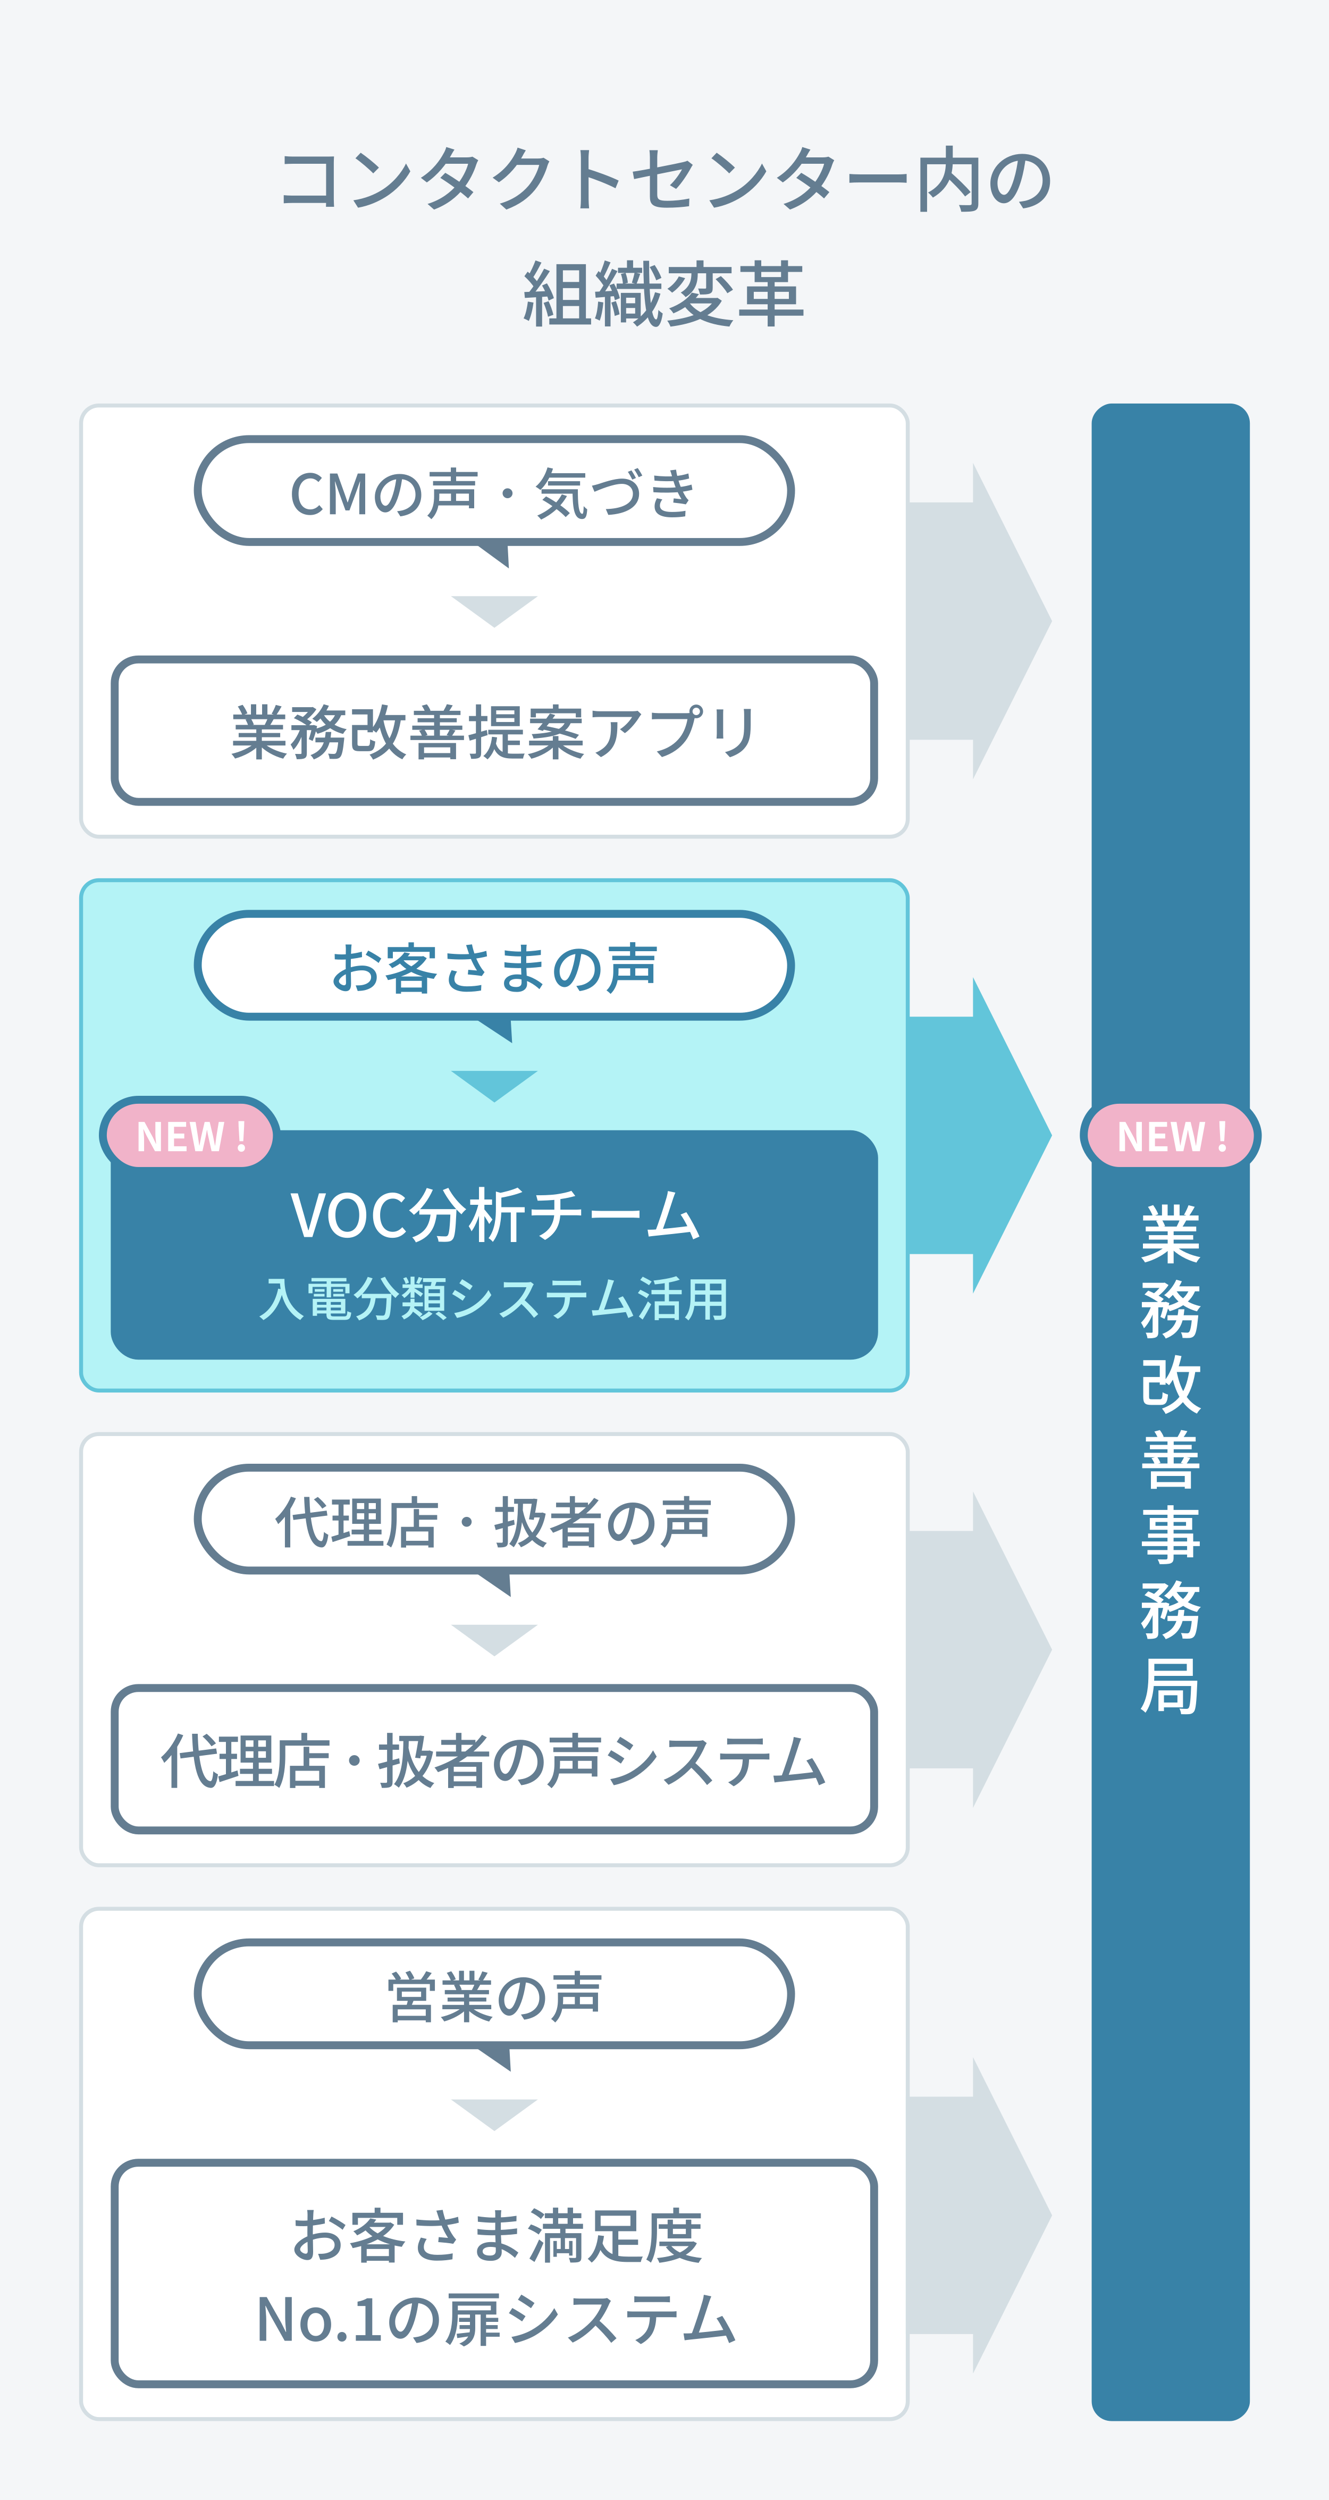 <svg width="336" height="632" viewBox="0 0 336 632" fill="none" xmlns="http://www.w3.org/2000/svg">
<rect width="336" height="632" fill="#F4F6F8"/>
<path d="M71.97 39.472V41.47C72.42 41.434 73.356 41.398 74.058 41.398H82.446V50.578C82.446 51.226 82.428 51.892 82.41 52.27H84.462C84.444 51.874 84.39 51.01 84.39 50.362V41.056C84.39 40.588 84.426 39.958 84.444 39.544C84.102 39.562 83.472 39.58 83.004 39.58H74.04C73.446 39.58 72.6 39.544 71.97 39.472ZM71.736 49.336V51.388C72.276 51.334 73.176 51.298 73.896 51.298H83.526V49.444H73.842C73.068 49.444 72.276 49.39 71.736 49.336ZM91.194 38.608L89.862 40.012C91.194 40.912 93.444 42.856 94.362 43.828L95.802 42.37C94.776 41.326 92.454 39.454 91.194 38.608ZM89.34 50.632L90.528 52.504C93.336 52 95.622 50.938 97.44 49.822C100.23 48.094 102.462 45.628 103.74 43.306L102.642 41.326C101.562 43.648 99.312 46.348 96.396 48.13C94.668 49.174 92.328 50.2 89.34 50.632ZM112.578 43.684L111.318 44.962C113.496 46.312 116.718 48.652 118.338 50.164L119.688 48.562C117.96 47.158 114.846 44.998 112.578 43.684ZM120.912 40.498L119.436 39.598C119.094 39.706 118.608 39.778 118.086 39.778H112.632L111.948 41.398H118.356C117.978 42.946 116.862 45.142 115.548 46.69C113.946 48.562 111.624 50.47 108.096 51.55L109.734 52.972C113.154 51.694 115.494 49.732 117.15 47.68C118.752 45.7 119.868 43.36 120.408 41.596C120.534 41.236 120.732 40.786 120.912 40.498ZM114.9 37.816L112.83 37.168C112.704 37.708 112.38 38.428 112.146 38.788C111.282 40.408 109.518 43 106.404 44.944L107.916 46.114C110.67 44.224 112.812 41.488 113.946 39.418C114.144 39.058 114.522 38.356 114.9 37.816ZM138.894 40.786L137.418 39.868C137.076 39.994 136.59 40.066 136.068 40.066C135.51 40.066 131.352 40.066 130.596 40.066L129.912 41.686H136.32C135.978 43.198 134.898 45.448 133.584 46.996C131.964 48.85 129.84 50.452 126.366 51.478L128.022 52.972C131.406 51.694 133.566 50.038 135.24 48.004C136.842 46.024 137.922 43.612 138.408 41.884C138.516 41.524 138.732 41.074 138.894 40.786ZM132.936 37.996L130.848 37.312C130.722 37.852 130.398 38.572 130.182 38.95C129.354 40.534 127.662 43.018 124.548 44.908L126.132 46.078C128.886 44.224 130.884 41.668 132.018 39.598C132.198 39.238 132.594 38.536 132.936 37.996ZM146.868 50.362C146.868 51.046 146.832 52.018 146.724 52.666H148.938C148.866 52 148.812 50.902 148.812 50.362C148.812 49.3 148.794 42.388 148.794 39.94C148.794 39.31 148.866 38.536 148.938 37.942H146.724C146.832 38.536 146.868 39.382 146.868 39.94C146.868 41.452 146.868 49.192 146.868 50.362ZM148.38 42.64V44.656C150.342 45.286 153.564 46.51 155.616 47.59L156.408 45.646C154.518 44.71 150.774 43.324 148.38 42.64ZM164.31 49.66C164.31 51.586 164.922 52.504 168.594 52.504C170.7 52.504 172.662 52.342 174.21 52.126L174.282 50.182C172.5 50.542 170.646 50.758 168.648 50.758C166.578 50.758 166.164 50.362 166.164 49.174C166.164 47.284 166.164 41.812 166.164 39.796C166.164 39.238 166.236 38.5 166.308 37.96H164.184C164.274 38.5 164.31 39.238 164.31 39.796C164.31 41.83 164.31 48.076 164.31 49.66ZM175.146 41.668L173.796 40.624C173.526 40.768 173.13 40.894 172.698 40.984C171.222 41.344 162.33 43.108 159.972 43.396L160.314 45.268C162.528 44.782 171.636 42.964 172.428 42.802C171.906 43.828 170.646 45.664 169.368 46.816L170.934 47.752C172.32 46.348 173.832 44.008 174.642 42.514C174.786 42.244 175.002 41.884 175.146 41.668ZM181.194 38.608L179.862 40.012C181.194 40.912 183.444 42.856 184.362 43.828L185.802 42.37C184.776 41.326 182.454 39.454 181.194 38.608ZM179.34 50.632L180.528 52.504C183.336 52 185.622 50.938 187.44 49.822C190.23 48.094 192.462 45.628 193.74 43.306L192.642 41.326C191.562 43.648 189.312 46.348 186.396 48.13C184.668 49.174 182.328 50.2 179.34 50.632ZM202.578 43.684L201.318 44.962C203.496 46.312 206.718 48.652 208.338 50.164L209.688 48.562C207.96 47.158 204.846 44.998 202.578 43.684ZM210.912 40.498L209.436 39.598C209.094 39.706 208.608 39.778 208.086 39.778H202.632L201.948 41.398H208.356C207.978 42.946 206.862 45.142 205.548 46.69C203.946 48.562 201.624 50.47 198.096 51.55L199.734 52.972C203.154 51.694 205.494 49.732 207.15 47.68C208.752 45.7 209.868 43.36 210.408 41.596C210.534 41.236 210.732 40.786 210.912 40.498ZM204.9 37.816L202.83 37.168C202.704 37.708 202.38 38.428 202.146 38.788C201.282 40.408 199.518 43 196.404 44.944L197.916 46.114C200.67 44.224 202.812 41.488 203.946 39.418C204.144 39.058 204.522 38.356 204.9 37.816ZM214.746 43.972V46.204C215.358 46.15 216.42 46.114 217.428 46.114C219.102 46.114 225.744 46.114 227.22 46.114C227.994 46.114 228.822 46.186 229.218 46.204V43.972C228.786 44.008 228.084 44.08 227.202 44.08C225.744 44.08 219.102 44.08 217.428 44.08C216.438 44.08 215.34 44.026 214.746 43.972ZM239.01 44.422C240.738 46.024 242.97 48.274 243.996 49.66L245.4 48.562C244.284 47.176 242.016 45.016 240.288 43.504L239.01 44.422ZM239.136 36.808V40.678C239.136 43.108 238.866 46.438 234.636 48.67C235.032 48.976 235.608 49.588 235.86 49.948C240.27 47.356 240.882 43.612 240.882 40.678V36.808H239.136ZM232.692 39.85V53.548H234.384V41.524H246.408V39.85H232.692ZM245.652 39.85V51.424C245.652 51.73 245.544 51.838 245.202 51.856C244.842 51.856 243.636 51.874 242.448 51.82C242.682 52.27 242.952 53.044 243.024 53.53C244.626 53.53 245.76 53.512 246.444 53.242C247.11 52.954 247.344 52.45 247.344 51.442V39.85H245.652ZM259.35 39.706L257.442 39.652C257.262 41.524 256.866 43.576 256.344 45.286C255.498 48.058 254.652 49.246 253.842 49.246C253.086 49.246 252.186 48.292 252.186 46.222C252.186 43.738 254.49 40.552 258.396 40.552C261.708 40.552 263.598 42.766 263.598 45.628C263.598 48.526 261.528 50.218 259.224 50.758C258.774 50.848 258.252 50.938 257.622 51.01L258.684 52.684C263.076 52.072 265.488 49.48 265.488 45.7C265.488 41.92 262.752 38.896 258.432 38.896C253.914 38.896 250.386 42.37 250.386 46.384C250.386 49.39 252.006 51.388 253.788 51.388C255.588 51.388 257.064 49.336 258.162 45.664C258.756 43.666 259.116 41.56 259.35 39.706ZM141.558 71.28V72.828H147.192V71.28H141.558ZM141.558 75.816V77.364H147.192V75.816H141.558ZM140.676 66.78V81.432H142.314V68.328H146.418V81.432H148.128V66.78H140.676ZM138.876 80.478V82.026H149.442V80.478H138.876ZM135.384 65.826C134.952 67.05 134.142 68.778 133.476 69.84L134.646 70.326C135.348 69.336 136.194 67.734 136.896 66.366L135.384 65.826ZM137.562 67.914C136.59 69.822 134.916 72.504 133.53 74.124L134.592 74.664C135.96 73.116 137.724 70.56 139.02 68.526L137.562 67.914ZM132.576 69.822C133.53 70.686 134.646 71.928 135.114 72.774L135.996 71.46C135.528 70.668 134.394 69.498 133.404 68.67L132.576 69.822ZM137.04 72.162C137.76 73.368 138.462 74.97 138.696 75.978L140.028 75.366C139.758 74.358 139.02 72.81 138.282 71.622L137.04 72.162ZM132.558 73.818L132.702 75.312C134.43 75.204 136.752 75.078 139.02 74.916V73.548C136.626 73.656 134.196 73.764 132.558 73.818ZM137.436 76.554C137.904 77.652 138.39 79.11 138.552 80.064L139.902 79.578C139.704 78.642 139.2 77.238 138.696 76.14L137.436 76.554ZM133.458 76.23C133.26 77.796 132.936 79.398 132.378 80.478C132.738 80.622 133.386 80.928 133.692 81.126C134.232 79.974 134.664 78.192 134.88 76.482L133.458 76.23ZM135.528 74.52V82.548H137.058V74.52H135.528ZM158.514 65.79V68.418H160.062V65.79H158.514ZM156.984 69.246C157.272 70.056 157.47 71.1 157.488 71.802L158.73 71.496C158.694 70.83 158.46 69.768 158.154 68.976L156.984 69.246ZM156.246 67.68V68.994H162.348V67.68H156.246ZM155.886 71.676V73.044H167.208V71.676H155.886ZM157.614 76.662V77.85H161.178V76.662H157.614ZM157.506 74.034V75.258H160.584V79.272H157.506V80.496H161.988V74.034H157.506ZM156.966 74.034V81.504H158.298V74.034H156.966ZM160.44 68.886C160.296 69.642 159.99 70.776 159.756 71.478L160.908 71.784C161.214 71.136 161.538 70.11 161.862 69.21L160.44 68.886ZM162.636 65.916C162.744 75.69 163.158 82.53 165.84 82.638C166.47 82.656 167.172 81.954 167.55 79.236C167.316 79.092 166.704 78.66 166.47 78.336C166.362 79.848 166.164 80.766 165.894 80.748C164.616 80.658 164.076 74.142 164.112 65.916H162.636ZM164.256 67.5C164.904 68.544 165.606 69.948 165.912 70.848L167.226 70.254C166.92 69.372 166.2 68.022 165.516 66.996L164.256 67.5ZM165.606 73.872C164.742 77.058 162.798 79.776 160.026 81.486C160.35 81.72 160.836 82.26 161.07 82.566C163.986 80.676 165.948 77.778 166.974 74.232L165.606 73.872ZM152.898 65.826C152.556 67.032 151.926 68.742 151.368 69.786L152.484 70.236C153.06 69.228 153.762 67.644 154.356 66.312L152.898 65.826ZM154.734 67.95C153.924 69.858 152.448 72.522 151.278 74.124L152.25 74.628C153.474 73.08 154.986 70.542 156.102 68.526L154.734 67.95ZM150.594 69.678C151.458 70.578 152.466 71.838 152.862 72.702L153.654 71.352C153.258 70.542 152.232 69.372 151.332 68.508L150.594 69.678ZM154.068 72.108C154.698 73.314 155.292 74.898 155.454 75.888L156.696 75.384C156.516 74.376 155.886 72.846 155.238 71.676L154.068 72.108ZM150.45 73.746L150.594 75.258C152.106 75.132 153.978 74.988 155.85 74.808L155.868 73.476C153.834 73.584 151.836 73.692 150.45 73.746ZM154.554 76.482C154.932 77.544 155.31 78.948 155.418 79.866L156.642 79.452C156.498 78.552 156.12 77.184 155.706 76.122L154.554 76.482ZM151.224 76.23C151.116 77.778 150.9 79.398 150.414 80.478C150.738 80.604 151.35 80.874 151.62 81.054C152.07 79.902 152.394 78.138 152.538 76.446L151.224 76.23ZM152.934 74.466V82.512H154.356V74.466H152.934ZM169.08 67.5V69.084H184.956V67.5H169.08ZM176.1 65.808V68.148H177.864V65.808H176.1ZM178.53 68.148V72.702C178.53 72.9 178.476 72.954 178.242 72.954C178.008 72.954 177.27 72.954 176.496 72.936C176.694 73.386 176.892 73.998 176.964 74.448C178.116 74.448 178.944 74.43 179.484 74.196C180.06 73.944 180.186 73.53 180.186 72.738V68.148H178.53ZM174.804 67.932V69.084C174.804 70.56 174.57 72.522 172.104 73.962C172.482 74.214 173.076 74.754 173.346 75.114C176.1 73.404 176.406 70.992 176.406 69.12V67.932H174.804ZM180.924 70.56C182.04 71.64 183.336 73.134 183.894 74.124L185.316 73.242C184.704 72.27 183.354 70.812 182.256 69.786L180.924 70.56ZM171.618 69.876C171.096 70.974 169.944 72.252 168.738 72.99C169.08 73.224 169.62 73.674 169.926 73.98C171.204 73.116 172.464 71.694 173.22 70.308L171.618 69.876ZM174.138 76.302L172.626 76.806C174.894 80.262 178.836 82.008 184.416 82.548C184.632 82.062 185.046 81.342 185.406 80.946C180.042 80.586 175.992 79.11 174.138 76.302ZM174.912 73.98C173.922 75.438 171.996 76.932 169.17 77.958C169.53 78.21 170.016 78.804 170.25 79.218C173.256 77.94 175.308 76.266 176.712 74.34L174.912 73.98ZM174.606 75.33L173.382 76.698H181.176V75.33H174.606ZM180.726 75.33V75.618C178.89 78.984 174.066 80.514 168.684 81.054C168.99 81.414 169.368 82.152 169.512 82.566C175.038 81.846 180.186 80.082 182.49 76.014L181.392 75.276L181.086 75.33H180.726ZM194.082 70.722V82.53H195.846V70.722H194.082ZM187.188 67.266V68.742H202.83V67.266H187.188ZM186.882 78.246V79.794H203.136V78.246H186.882ZM190.788 65.79V71.316H199.23V65.79H197.466V70.038H192.462V65.79H190.788ZM190.572 73.764H199.446V75.564H190.572V73.764ZM188.862 72.396V76.914H201.264V72.396H188.862Z" fill="#647D91"/>
<rect x="316" y="102" width="510" height="40" rx="5" transform="rotate(90 316 102)" fill="#3882A7"/>
<path d="M288.96 314.336V315.6H303.088V314.336H288.96ZM289.008 307.248V308.512H303.024V307.248H289.008ZM289.664 310.048V311.264H302.432V310.048H289.664ZM290.464 312.224V313.36H301.664V312.224H290.464ZM295.216 310.64V319.36H296.72V310.64H295.216ZM293.776 304.48V307.856H295.2V304.48H293.776ZM296.784 304.48V307.776H298.224V304.48H296.784ZM294.848 314.88C293.504 316.192 290.896 317.344 288.512 317.856C288.832 318.16 289.28 318.752 289.488 319.12C291.904 318.464 294.544 317.088 296.048 315.424L294.848 314.88ZM297.104 314.832L295.92 315.328C297.424 317.072 300 318.496 302.48 319.152C302.704 318.736 303.152 318.112 303.504 317.792C301.04 317.328 298.432 316.192 297.104 314.832ZM300.48 304.656C300.24 305.376 299.744 306.4 299.344 307.056L300.576 307.456C301.008 306.832 301.568 305.936 302.048 305.056L300.48 304.656ZM298.352 308.064C298.176 308.64 297.792 309.472 297.488 310.048L298.768 310.416C299.104 309.904 299.52 309.184 299.936 308.448L298.352 308.064ZM290.24 305.072C290.72 305.808 291.264 306.816 291.472 307.456L292.832 306.944C292.608 306.304 292.048 305.328 291.536 304.624L290.24 305.072ZM292.304 308.592C292.608 309.088 292.912 309.808 293.04 310.256L294.56 309.968C294.416 309.504 294.08 308.832 293.76 308.336L292.304 308.592ZM288.88 324.264V325.56H294.24V324.264H288.88ZM295.168 332.472V333.752H301.904V332.472H295.168ZM288.688 329.128V330.456H294.672V329.128H288.688ZM291.408 329.672V336.648C291.408 336.824 291.344 336.872 291.168 336.888C290.96 336.888 290.32 336.888 289.664 336.872C289.872 337.272 290.064 337.896 290.112 338.296C291.104 338.296 291.776 338.264 292.24 338.04C292.72 337.8 292.848 337.384 292.848 336.664V329.672H291.408ZM301.408 332.472V332.68C301.184 335.336 300.928 336.408 300.608 336.712C300.464 336.856 300.32 336.872 300.08 336.872C299.824 336.872 299.216 336.856 298.576 336.792C298.8 337.192 298.96 337.784 298.976 338.2C299.712 338.232 300.4 338.232 300.784 338.2C301.232 338.136 301.552 338.04 301.856 337.704C302.32 337.208 302.608 335.992 302.896 333.08C302.928 332.872 302.944 332.472 302.944 332.472H301.408ZM297.936 330.952C297.68 333.656 297.168 335.976 293.84 337.192C294.16 337.464 294.56 338.008 294.72 338.36C298.416 336.92 299.152 334.2 299.44 330.952H297.936ZM289.36 327.224C290.704 327.8 292.384 328.76 293.184 329.464L294.208 328.36C293.328 327.672 291.632 326.776 290.304 326.248L289.36 327.224ZM294.304 329.128V329.368C294.08 330.536 293.728 331.992 293.376 332.888L294.416 333.384C294.88 332.344 295.328 330.76 295.632 329.368L294.72 329.064L294.496 329.128H294.304ZM300.704 325.768C299.904 328.168 297.712 329.512 294.784 330.184C295.088 330.488 295.552 331.112 295.728 331.448C298.8 330.52 301.2 328.952 302.272 326.024L300.704 325.768ZM297.392 323.48C296.736 325 295.568 326.456 294.32 327.384C294.672 327.576 295.28 328.008 295.552 328.248C296.768 327.224 298.032 325.592 298.8 323.88L297.392 323.48ZM297.312 326.136L296.064 326.552C297.36 328.984 299.696 330.712 302.624 331.48C302.832 331.096 303.264 330.504 303.6 330.2C300.768 329.624 298.448 328.136 297.312 326.136ZM291.248 329.576C290.736 331.304 289.632 333.272 288.48 334.328C288.72 334.712 289.072 335.336 289.216 335.768C290.512 334.52 291.632 332.072 292.24 329.944L291.248 329.576ZM297.168 325.16L296.544 326.424H303.216V325.16H297.168ZM293.888 324.264V324.536C293.392 325.368 292.32 326.552 291.312 327.24C291.616 327.416 292.048 327.736 292.32 327.976C293.44 327.208 294.704 325.96 295.424 324.824L294.448 324.216L294.208 324.264H293.888ZM289.856 348.08V349.456H293.776V348.08H289.856ZM289.04 343.824V345.232H293.216V350.032H294.688V343.824H289.04ZM289.04 348.08V353.12C289.04 354.704 289.488 355.136 291.056 355.136C291.392 355.136 293.008 355.136 293.36 355.136C294.688 355.136 295.12 354.592 295.296 352.512C294.88 352.4 294.24 352.16 293.936 351.92C293.872 353.456 293.776 353.712 293.232 353.712C292.864 353.712 291.52 353.712 291.248 353.712C290.624 353.712 290.512 353.632 290.512 353.104V348.08H289.04ZM296.832 345.376V346.816H303.44V345.376H296.832ZM297.12 342.512C296.608 345.152 295.648 347.648 294.24 349.184C294.608 349.408 295.28 349.888 295.568 350.144C296.992 348.416 298.064 345.712 298.704 342.784L297.12 342.512ZM300.752 345.968C300.048 351.376 298.24 354.464 293.776 356.064C294.08 356.4 294.544 357.072 294.704 357.424C299.408 355.472 301.424 352.08 302.288 346.144L300.752 345.968ZM297.472 346.592L296.08 346.832C297.056 351.808 298.864 355.568 302.608 357.328C302.832 356.912 303.312 356.304 303.664 356C300.112 354.528 298.304 350.992 297.472 346.592ZM291.68 374.648V375.832H300.32V374.648H291.68ZM290.976 371.928V376.344H292.464V373.096H299.536V376.296H301.088V371.928H290.976ZM289.712 363.24V364.376H302.288V363.24H289.712ZM289.28 367.24V368.376H302.784V367.24H289.28ZM290.72 365.24V366.344H301.28V365.24H290.72ZM288.784 369.944V371.128H303.232V369.944H288.784ZM295.168 363.768V370.44H296.736V363.768H295.168ZM291.856 361.864C292.224 362.408 292.624 363.144 292.768 363.624L294.208 363.176C294.016 362.696 293.632 361.992 293.216 361.496L291.856 361.864ZM291.12 368.584C291.472 369.064 291.824 369.736 291.936 370.184L293.392 369.784C293.232 369.352 292.88 368.712 292.512 368.248L291.12 368.584ZM298.608 361.464C298.416 361.992 298.016 362.728 297.712 363.24L299.056 363.528C299.392 363.08 299.808 362.456 300.192 361.768L298.608 361.464ZM299.392 368.264C299.2 368.712 298.816 369.368 298.544 369.816L299.936 370.072C300.224 369.688 300.56 369.144 300.928 368.536L299.392 368.264ZM295.168 380.496V393.792C295.168 394.08 295.072 394.176 294.768 394.192C294.496 394.192 293.536 394.208 292.672 394.176C292.864 394.496 293.104 395.04 293.184 395.392C294.528 395.392 295.376 395.376 295.936 395.184C296.48 394.96 296.704 394.624 296.704 393.792V380.496H295.168ZM289.024 381.68V382.896H302.992V381.68H289.024ZM292.128 384.72H299.856V385.696H292.128V384.72ZM290.688 383.712V386.704H301.408V383.712H290.688ZM290.256 387.648V388.72H300.128V393.664H301.664V387.648H290.256ZM288.688 389.648V390.816H303.328V389.648H288.688ZM290.112 391.824V392.96H300.944V391.824H290.112ZM288.88 400.264V401.56H294.24V400.264H288.88ZM295.168 408.472V409.752H301.904V408.472H295.168ZM288.688 405.128V406.456H294.672V405.128H288.688ZM291.408 405.672V412.648C291.408 412.824 291.344 412.872 291.168 412.888C290.96 412.888 290.32 412.888 289.664 412.872C289.872 413.272 290.064 413.896 290.112 414.296C291.104 414.296 291.776 414.264 292.24 414.04C292.72 413.8 292.848 413.384 292.848 412.664V405.672H291.408ZM301.408 408.472V408.68C301.184 411.336 300.928 412.408 300.608 412.712C300.464 412.856 300.32 412.872 300.08 412.872C299.824 412.872 299.216 412.856 298.576 412.792C298.8 413.192 298.96 413.784 298.976 414.2C299.712 414.232 300.4 414.232 300.784 414.2C301.232 414.136 301.552 414.04 301.856 413.704C302.32 413.208 302.608 411.992 302.896 409.08C302.928 408.872 302.944 408.472 302.944 408.472H301.408ZM297.936 406.952C297.68 409.656 297.168 411.976 293.84 413.192C294.16 413.464 294.56 414.008 294.72 414.36C298.416 412.92 299.152 410.2 299.44 406.952H297.936ZM289.36 403.224C290.704 403.8 292.384 404.76 293.184 405.464L294.208 404.36C293.328 403.672 291.632 402.776 290.304 402.248L289.36 403.224ZM294.304 405.128V405.368C294.08 406.536 293.728 407.992 293.376 408.888L294.416 409.384C294.88 408.344 295.328 406.76 295.632 405.368L294.72 405.064L294.496 405.128H294.304ZM300.704 401.768C299.904 404.168 297.712 405.512 294.784 406.184C295.088 406.488 295.552 407.112 295.728 407.448C298.8 406.52 301.2 404.952 302.272 402.024L300.704 401.768ZM297.392 399.48C296.736 401 295.568 402.456 294.32 403.384C294.672 403.576 295.28 404.008 295.552 404.248C296.768 403.224 298.032 401.592 298.8 399.88L297.392 399.48ZM297.312 402.136L296.064 402.552C297.36 404.984 299.696 406.712 302.624 407.48C302.832 407.096 303.264 406.504 303.6 406.2C300.768 405.624 298.448 404.136 297.312 402.136ZM291.248 405.576C290.736 407.304 289.632 409.272 288.48 410.328C288.72 410.712 289.072 411.336 289.216 411.768C290.512 410.52 291.632 408.072 292.24 405.944L291.248 405.576ZM297.168 401.16L296.544 402.424H303.216V401.16H297.168ZM293.888 400.264V400.536C293.392 401.368 292.32 402.552 291.312 403.24C291.616 403.416 292.048 403.736 292.32 403.976C293.44 403.208 294.704 401.96 295.424 400.824L294.448 400.216L294.208 400.264H293.888ZM291.248 419.296V420.592H300.048V422.336H291.248V423.632H301.568V419.296H291.248ZM290.352 419.296V423.168C290.352 425.744 290.176 429.424 288.384 431.984C288.72 432.144 289.36 432.656 289.6 432.944C291.536 430.192 291.84 425.952 291.84 423.168V419.296H290.352ZM291.28 424.848V426.192H301.68V424.848H291.28ZM293.68 427.296V428.528H297.68V430.368H293.68V431.584H299.088V427.296H293.68ZM292.88 427.296V432.528H294.272V427.296H292.88ZM301.184 424.848V425.12C301.04 429.696 300.848 431.36 300.512 431.744C300.368 431.92 300.208 431.968 299.936 431.968C299.632 431.968 298.944 431.952 298.176 431.888C298.416 432.272 298.576 432.88 298.608 433.312C299.44 433.344 300.224 433.344 300.688 433.296C301.184 433.232 301.52 433.104 301.84 432.688C302.32 432.112 302.496 430.304 302.688 425.504C302.704 425.312 302.704 424.848 302.704 424.848H301.184Z" fill="white"/>
<rect x="274" y="278" width="44" height="18" rx="9" fill="#F1B3C9" stroke="#3882A7" stroke-width="2"/>
<path d="M283.03 291H284.43V288.04C284.43 287.18 284.31 286.25 284.24 285.46H284.29L285.04 287.04L287.18 291H288.69V283.6H287.28V286.55C287.28 287.39 287.4 288.38 287.48 289.15H287.43L286.68 287.55L284.53 283.6H283.03V291ZM290.52 291H295.17V289.76H292V287.79H294.59V286.54H292V284.83H295.06V283.6H290.52V291ZM297.373 291H299.183L299.993 287.34C300.103 286.77 300.213 286.19 300.313 285.63H300.353C300.443 286.19 300.543 286.77 300.673 287.34L301.493 291H303.343L304.713 283.6H303.313L302.713 287.21C302.613 287.99 302.493 288.78 302.393 289.58H302.343C302.173 288.78 302.033 287.98 301.873 287.21L301.013 283.6H299.743L298.893 287.21C298.733 287.99 298.573 288.78 298.423 289.58H298.383C298.263 288.78 298.153 287.99 298.033 287.21L297.453 283.6H295.943L297.373 291ZM308.549 288.48H309.509L309.719 284.79L309.759 283.4H308.289L308.329 284.79L308.549 288.48ZM309.019 291.14C309.549 291.14 309.939 290.73 309.939 290.18C309.939 289.63 309.549 289.23 309.019 289.23C308.499 289.23 308.109 289.63 308.109 290.18C308.109 290.73 308.499 291.14 309.019 291.14Z" fill="white"/>
<path d="M247 127L247 187L229 187L229 127L247 127Z" fill="#D4DEE3"/>
<path d="M246 117L246 197L266 157L246 117Z" fill="#D4DEE3"/>
<rect x="20.5" y="102.5" width="209" height="109" rx="4.5" fill="white" stroke="#D4DEE3" stroke-linejoin="round"/>
<path d="M128.659 143.697L119.131 136.727L127.975 131.071L128.659 143.697Z" fill="#647D91"/>
<rect x="50" y="111" width="150" height="26" rx="13" fill="white" stroke="#647D91" stroke-width="2"/>
<path d="M78.382 130.196C79.725 130.196 80.775 129.664 81.602 128.698L80.719 127.676C80.118 128.348 79.389 128.768 78.451 128.768C76.632 128.768 75.484 127.27 75.484 124.82C75.484 122.412 76.716 120.928 78.493 120.928C79.334 120.928 79.978 121.306 80.51 121.852L81.377 120.802C80.748 120.13 79.754 119.514 78.466 119.514C75.862 119.514 73.803 121.516 73.803 124.876C73.803 128.264 75.805 130.196 78.382 130.196ZM83.414 130H84.884V124.918C84.884 123.98 84.758 122.664 84.674 121.726H84.73L85.556 124.106L87.348 129.02H88.356L90.148 124.106L90.988 121.726H91.044C90.96 122.664 90.834 123.98 90.834 124.918V130H92.332V119.696H90.456L88.594 124.918C88.37 125.59 88.174 126.29 87.922 126.99H87.866C87.628 126.29 87.418 125.59 87.166 124.918L85.29 119.696H83.414V130ZM101.741 120.438L100.257 120.396C100.117 121.852 99.809 123.448 99.403 124.778C98.745 126.934 98.087 127.858 97.457 127.858C96.869 127.858 96.169 127.116 96.169 125.506C96.169 123.574 97.961 121.096 100.999 121.096C103.575 121.096 105.045 122.818 105.045 125.044C105.045 127.298 103.435 128.614 101.643 129.034C101.293 129.104 100.887 129.174 100.397 129.23L101.223 130.532C104.639 130.056 106.515 128.04 106.515 125.1C106.515 122.16 104.387 119.808 101.027 119.808C97.513 119.808 94.769 122.51 94.769 125.632C94.769 127.97 96.029 129.524 97.415 129.524C98.815 129.524 99.963 127.928 100.817 125.072C101.279 123.518 101.559 121.88 101.741 120.438ZM108.615 119.304V120.438H120.753V119.304H108.615ZM109.483 121.6V122.72H120.123V121.6H109.483ZM110.561 126.626V127.76H119.003V126.626H110.561ZM110.575 123.686V124.778H118.555V128.488H119.885V123.686H110.575ZM109.749 123.686V125.478C109.749 126.934 109.553 128.922 108.027 130.35C108.307 130.532 108.853 130.994 109.049 131.246C110.729 129.664 111.065 127.228 111.065 125.492V123.686H109.749ZM113.977 118.17V122.202H115.321V118.17H113.977ZM114.019 124.05V127.326H115.307V124.05H114.019ZM128.322 123.434C127.622 123.434 127.062 123.994 127.062 124.68C127.062 125.38 127.622 125.94 128.322 125.94C129.008 125.94 129.582 125.38 129.582 124.68C129.582 123.994 129.008 123.434 128.322 123.434ZM138.396 119.612V120.732H147.972V119.612H138.396ZM138.55 121.642V122.734H146.656V121.642H138.55ZM136.912 123.672V124.792H145.2V123.672H136.912ZM138.424 118.142C137.864 120.102 136.786 121.908 135.414 123.014C135.75 123.21 136.366 123.63 136.618 123.854C137.962 122.608 139.124 120.648 139.81 118.45L138.424 118.142ZM142.05 124.96C140.776 127.34 138.466 129.23 135.834 130.322C136.128 130.56 136.618 131.078 136.814 131.344C139.432 130.084 141.868 128.04 143.338 125.38L142.05 124.96ZM144.738 123.672C144.78 127.984 145.004 131.19 147.146 131.204C148.098 131.19 148.35 130.504 148.462 128.754C148.182 128.558 147.832 128.236 147.566 127.942C147.538 129.104 147.482 129.888 147.23 129.888C146.278 129.888 146.082 127.186 146.096 123.672H144.738ZM137.122 126.346C139.25 127.536 141.826 129.384 143.016 130.714L144.066 129.706C142.792 128.376 140.16 126.598 138.06 125.478L137.122 126.346ZM149.652 122.776L150.296 124.316C151.556 123.784 155.014 122.314 157.212 122.314C159.018 122.314 160.012 123.406 160.012 124.806C160.012 127.494 156.876 128.6 153.166 128.684L153.796 130.154C158.374 129.902 161.58 128.11 161.58 124.834C161.58 122.384 159.676 120.984 157.268 120.984C155.21 120.984 152.424 121.992 151.29 122.356C150.758 122.51 150.17 122.678 149.652 122.776ZM159.648 118.898L158.738 119.276C159.116 119.822 159.578 120.662 159.858 121.236L160.782 120.83C160.502 120.284 159.998 119.416 159.648 118.898ZM161.23 118.31L160.334 118.688C160.726 119.22 161.188 120.018 161.482 120.62L162.392 120.228C162.14 119.71 161.608 118.828 161.23 118.31ZM165.388 120.214L165.472 121.488C167.53 121.684 169.476 121.684 170.904 121.558C172.066 121.46 173.27 121.222 174.222 120.956L174.04 119.682C172.962 120.032 171.814 120.256 170.61 120.354C169.154 120.48 167.376 120.452 165.388 120.214ZM165.122 123.112L165.206 124.428C167.67 124.596 170.316 124.554 172.066 124.344C173.214 124.218 174.264 124.008 175.062 123.798L174.838 122.496C174.068 122.72 172.976 123 171.562 123.14C169.91 123.322 167.572 123.364 165.122 123.112ZM169.868 120.284C170.05 120.97 170.232 121.614 170.582 122.58C170.96 123.672 171.52 124.96 172.29 126.192C171.856 126.136 171.016 126.052 170.33 125.982L170.218 127.046C171.212 127.158 172.612 127.312 173.396 127.494L174.096 126.444C173.872 126.234 173.69 126.038 173.522 125.8C172.822 124.764 172.178 123.364 171.814 122.328C171.464 121.292 171.072 119.962 170.918 118.716L169.434 118.898C169.602 119.36 169.742 119.822 169.868 120.284ZM167.446 126.234L166.074 125.954C165.752 126.598 165.486 127.228 165.5 128.068C165.528 129.958 167.152 130.77 169.91 130.77C171.086 130.77 172.262 130.686 173.242 130.518L173.312 129.118C172.304 129.314 171.212 129.412 169.896 129.412C167.852 129.412 166.844 128.908 166.844 127.802C166.844 127.186 167.11 126.71 167.446 126.234Z" fill="#647D91"/>
<path d="M114 150.697H136L125 158.697L114 150.697Z" fill="#D4DEE3"/>
<rect x="29" y="166.697" width="192" height="36" rx="6" fill="white" stroke="#647D91" stroke-width="2"/>
<path d="M58.928 187.262V188.447H72.173V187.262H58.928ZM58.973 180.617V181.802H72.113V180.617H58.973ZM59.588 183.242V184.382H71.558V183.242H59.588ZM60.338 185.282V186.347H70.838V185.282H60.338ZM64.793 183.797V191.972H66.203V183.797H64.793ZM63.443 178.022V181.187H64.778V178.022H63.443ZM66.263 178.022V181.112H67.613V178.022H66.263ZM64.448 187.772C63.188 189.002 60.743 190.082 58.508 190.562C58.808 190.847 59.228 191.402 59.423 191.747C61.688 191.132 64.163 189.842 65.573 188.282L64.448 187.772ZM66.563 187.727L65.453 188.192C66.863 189.827 69.278 191.162 71.603 191.777C71.813 191.387 72.233 190.802 72.563 190.502C70.253 190.067 67.808 189.002 66.563 187.727ZM69.728 178.187C69.503 178.862 69.038 179.822 68.663 180.437L69.818 180.812C70.223 180.227 70.748 179.387 71.198 178.562L69.728 178.187ZM67.733 181.382C67.568 181.922 67.208 182.702 66.923 183.242L68.123 183.587C68.438 183.107 68.828 182.432 69.218 181.742L67.733 181.382ZM60.128 178.577C60.578 179.267 61.088 180.212 61.283 180.812L62.558 180.332C62.348 179.732 61.823 178.817 61.343 178.157L60.128 178.577ZM62.063 181.877C62.348 182.342 62.633 183.017 62.753 183.437L64.178 183.167C64.043 182.732 63.728 182.102 63.428 181.637L62.063 181.877ZM73.853 178.757V179.972H78.878V178.757H73.853ZM79.748 186.452V187.652H86.063V186.452H79.748ZM73.673 183.317V184.562H79.283V183.317H73.673ZM76.223 183.827V190.367C76.223 190.532 76.163 190.577 75.998 190.592C75.803 190.592 75.203 190.592 74.588 190.577C74.783 190.952 74.963 191.537 75.008 191.912C75.938 191.912 76.568 191.882 77.003 191.672C77.453 191.447 77.573 191.057 77.573 190.382V183.827H76.223ZM85.598 186.452V186.647C85.388 189.137 85.148 190.142 84.848 190.427C84.713 190.562 84.578 190.577 84.353 190.577C84.113 190.577 83.543 190.562 82.943 190.502C83.153 190.877 83.303 191.432 83.318 191.822C84.008 191.852 84.653 191.852 85.013 191.822C85.433 191.762 85.733 191.672 86.018 191.357C86.453 190.892 86.723 189.752 86.993 187.022C87.023 186.827 87.038 186.452 87.038 186.452H85.598ZM82.343 185.027C82.103 187.562 81.623 189.737 78.503 190.877C78.803 191.132 79.178 191.642 79.328 191.972C82.793 190.622 83.483 188.072 83.753 185.027H82.343ZM74.303 181.532C75.563 182.072 77.138 182.972 77.888 183.632L78.848 182.597C78.023 181.952 76.433 181.112 75.188 180.617L74.303 181.532ZM78.938 183.317V183.542C78.728 184.637 78.398 186.002 78.068 186.842L79.043 187.307C79.478 186.332 79.898 184.847 80.183 183.542L79.328 183.257L79.118 183.317H78.938ZM84.938 180.167C84.188 182.417 82.133 183.677 79.388 184.307C79.673 184.592 80.108 185.177 80.273 185.492C83.153 184.622 85.403 183.152 86.408 180.407L84.938 180.167ZM81.833 178.022C81.218 179.447 80.123 180.812 78.953 181.682C79.283 181.862 79.853 182.267 80.108 182.492C81.248 181.532 82.433 180.002 83.153 178.397L81.833 178.022ZM81.758 180.512L80.588 180.902C81.803 183.182 83.993 184.802 86.738 185.522C86.933 185.162 87.338 184.607 87.653 184.322C84.998 183.782 82.823 182.387 81.758 180.512ZM76.073 183.737C75.593 185.357 74.558 187.202 73.478 188.192C73.703 188.552 74.033 189.137 74.168 189.542C75.383 188.372 76.433 186.077 77.003 184.082L76.073 183.737ZM81.623 179.597L81.038 180.782H87.293V179.597H81.623ZM78.548 178.757V179.012C78.083 179.792 77.078 180.902 76.133 181.547C76.418 181.712 76.823 182.012 77.078 182.237C78.128 181.517 79.313 180.347 79.988 179.282L79.073 178.712L78.848 178.757H78.548ZM89.768 183.272V184.562H93.443V183.272H89.768ZM89.003 179.282V180.602H92.918V185.102H94.298V179.282H89.003ZM89.003 183.272V187.997C89.003 189.482 89.423 189.887 90.893 189.887C91.208 189.887 92.723 189.887 93.053 189.887C94.298 189.887 94.703 189.377 94.868 187.427C94.478 187.322 93.878 187.097 93.593 186.872C93.533 188.312 93.443 188.552 92.933 188.552C92.588 188.552 91.328 188.552 91.073 188.552C90.488 188.552 90.383 188.477 90.383 187.982V183.272H89.003ZM96.308 180.737V182.087H102.503V180.737H96.308ZM96.578 178.052C96.098 180.527 95.198 182.867 93.878 184.307C94.223 184.517 94.853 184.967 95.123 185.207C96.458 183.587 97.463 181.052 98.063 178.307L96.578 178.052ZM99.983 181.292C99.323 186.362 97.628 189.257 93.443 190.757C93.728 191.072 94.163 191.702 94.313 192.032C98.723 190.202 100.613 187.022 101.423 181.457L99.983 181.292ZM96.908 181.877L95.603 182.102C96.518 186.767 98.213 190.292 101.723 191.942C101.933 191.552 102.383 190.982 102.713 190.697C99.383 189.317 97.688 186.002 96.908 181.877ZM106.478 190.367V191.477H114.578V190.367H106.478ZM105.818 187.817V191.957H107.213V188.912H113.843V191.912H115.298V187.817H105.818ZM104.633 179.672V180.737H116.423V179.672H104.633ZM104.228 183.422V184.487H116.888V183.422H104.228ZM105.578 181.547V182.582H115.478V181.547H105.578ZM103.763 185.957V187.067H117.308V185.957H103.763ZM109.748 180.167V186.422H111.218V180.167H109.748ZM106.643 178.382C106.988 178.892 107.363 179.582 107.498 180.032L108.848 179.612C108.668 179.162 108.308 178.502 107.918 178.037L106.643 178.382ZM105.953 184.682C106.283 185.132 106.613 185.762 106.718 186.182L108.083 185.807C107.933 185.402 107.603 184.802 107.258 184.367L105.953 184.682ZM112.973 178.007C112.793 178.502 112.418 179.192 112.133 179.672L113.393 179.942C113.708 179.522 114.098 178.937 114.458 178.292L112.973 178.007ZM113.708 184.382C113.528 184.802 113.168 185.417 112.913 185.837L114.218 186.077C114.488 185.717 114.803 185.207 115.148 184.637L113.708 184.382ZM125.453 181.517H130.043V182.507H125.453V181.517ZM125.453 179.567H130.043V180.557H125.453V179.567ZM124.148 178.517V183.557H131.408V178.517H124.148ZM123.443 184.472V185.642H132.203V184.472H123.443ZM127.073 185.087V190.637L128.408 191.207V185.087H127.073ZM125.333 187.802L124.478 188.102C125.408 191.207 127.133 191.747 129.623 191.747H132.248C132.293 191.387 132.473 190.787 132.653 190.487C132.068 190.517 130.103 190.517 129.668 190.517C127.688 190.517 126.098 190.172 125.333 187.802ZM128.018 187.202V188.342H131.438V187.202H128.018ZM124.388 186.242C124.163 188.387 123.503 190.067 122.198 191.102C122.498 191.297 123.038 191.732 123.248 191.957C124.598 190.742 125.363 188.852 125.678 186.392L124.388 186.242ZM118.418 185.852L118.748 187.232C120.053 186.842 121.718 186.317 123.278 185.822L123.083 184.532C121.373 185.042 119.603 185.567 118.418 185.852ZM118.568 180.992V182.297H123.233V180.992H118.568ZM120.323 178.052V190.247C120.323 190.457 120.263 190.517 120.083 190.517C119.903 190.532 119.348 190.532 118.733 190.517C118.913 190.892 119.078 191.477 119.123 191.822C120.068 191.822 120.698 191.777 121.088 191.552C121.508 191.342 121.643 190.967 121.643 190.262V178.052H120.323ZM139.793 178.052V179.897H141.218V178.052H139.793ZM139.763 186.062V191.957H141.188V186.062H139.763ZM134.168 179.117V181.337H135.488V180.302H145.568V181.337H146.933V179.117H134.168ZM134.018 181.667V182.807H147.068V181.667H134.018ZM133.763 187.217V188.417H147.308V187.217H133.763ZM139.043 180.362C138.143 181.637 136.853 183.317 135.908 184.367L137.243 184.757C138.128 183.707 139.403 182.102 140.378 180.752L139.043 180.362ZM136.928 184.337C139.793 184.907 143.603 185.972 145.538 186.767L146.378 185.747C144.293 184.952 140.483 183.977 137.723 183.482L136.928 184.337ZM139.343 187.877C138.128 189.122 135.698 190.187 133.448 190.637C133.733 190.907 134.138 191.447 134.333 191.792C136.613 191.207 139.028 189.902 140.393 188.357L139.343 187.877ZM141.638 187.847L140.618 188.312C142.013 189.902 144.473 191.207 146.768 191.792C146.963 191.432 147.368 190.892 147.683 190.592C145.388 190.157 142.913 189.092 141.638 187.847ZM142.988 182.327C142.178 184.262 140.438 185.237 134.423 185.567C134.603 185.867 134.828 186.362 134.873 186.692C141.278 186.242 143.483 185.012 144.473 182.327H142.988ZM162.143 180.557L161.213 179.672C160.958 179.747 160.298 179.792 159.953 179.792C159.098 179.792 152.378 179.792 151.568 179.792C150.983 179.792 150.353 179.732 149.813 179.642V181.322C150.443 181.262 150.983 181.232 151.568 181.232C152.378 181.232 158.813 181.232 159.803 181.232C159.353 182.072 158.048 183.572 156.743 184.337L157.988 185.327C159.593 184.202 161.018 182.282 161.663 181.202C161.783 181.007 162.008 180.722 162.143 180.557ZM156.098 182.552H154.388C154.448 182.987 154.463 183.347 154.463 183.752C154.463 186.242 154.133 188.132 151.988 189.512C151.508 189.857 150.983 190.112 150.533 190.262L151.928 191.387C155.858 189.347 156.098 186.467 156.098 182.552ZM175.088 179.837C175.088 179.312 175.508 178.892 176.033 178.892C176.543 178.892 176.963 179.312 176.963 179.837C176.963 180.347 176.543 180.767 176.033 180.767C175.508 180.767 175.088 180.347 175.088 179.837ZM174.293 179.837C174.293 180.782 175.073 181.562 176.033 181.562C176.978 181.562 177.758 180.782 177.758 179.837C177.758 178.877 176.978 178.097 176.033 178.097C175.073 178.097 174.293 178.877 174.293 179.837ZM175.823 180.917L174.668 180.167C174.338 180.257 173.963 180.272 173.708 180.272C172.943 180.272 167.408 180.272 166.433 180.272C165.938 180.272 165.233 180.212 164.813 180.152V181.832C165.188 181.802 165.788 181.772 166.433 181.772C167.408 181.772 172.913 181.772 173.798 181.772C173.603 183.152 172.958 185.072 171.923 186.377C170.693 187.952 168.998 189.242 166.058 189.947L167.348 191.372C170.063 190.502 171.953 189.077 173.303 187.292C174.533 185.702 175.223 183.317 175.553 181.787C175.628 181.487 175.703 181.157 175.823 180.917ZM189.833 179.207H188.048C188.108 179.597 188.138 180.047 188.138 180.602C188.138 181.187 188.138 182.522 188.138 183.182C188.138 185.792 187.943 186.977 186.893 188.162C185.978 189.182 184.733 189.767 183.308 190.112L184.538 191.417C185.633 191.057 187.163 190.367 188.138 189.242C189.233 187.982 189.788 186.707 189.788 183.257C189.788 182.627 189.788 181.277 189.788 180.602C189.788 180.047 189.803 179.597 189.833 179.207ZM182.873 179.327H181.163C181.208 179.642 181.223 180.167 181.223 180.437C181.223 180.977 181.223 184.727 181.223 185.462C181.223 185.912 181.178 186.437 181.148 186.692H182.873C182.843 186.392 182.828 185.852 182.828 185.477C182.828 184.757 182.828 180.977 182.828 180.437C182.828 180.032 182.843 179.642 182.873 179.327Z" fill="#647D91"/>
<path d="M247 257L247 317L229 317L229 257L247 257Z" fill="#62C5DA"/>
<path d="M246 247L246 327L266 287L246 247Z" fill="#62C5DA"/>
<rect x="20.5" y="222.5" width="209" height="129" rx="4.5" fill="#B4F3F6" stroke="#62C5DA" stroke-linejoin="round"/>
<path d="M129.485 263.697L118.929 256.727L128.727 251.071L129.485 263.697Z" fill="#3882A7"/>
<rect x="50" y="231" width="150" height="26" rx="13" fill="white" stroke="#3882A7" stroke-width="2"/>
<path d="M88.894 238.744H87.354C87.396 238.982 87.438 239.556 87.438 239.836C87.438 240.438 87.396 242.482 87.396 244.078C87.396 245.702 87.48 247.648 87.48 248.418C87.48 248.894 87.284 249.062 86.99 249.062C86.528 249.062 85.688 248.586 85.688 248.04C85.688 247.368 86.696 246.514 88.012 246.01C89.16 245.548 90.35 245.282 91.568 245.282C92.842 245.282 93.822 245.884 93.822 246.976C93.822 248.152 92.8 248.768 91.61 248.992C91.106 249.09 90.504 249.09 89.93 249.09L90.434 250.504C90.966 250.476 91.582 250.448 92.212 250.308C94.27 249.804 95.25 248.656 95.25 246.976C95.25 245.184 93.682 244.078 91.582 244.078C90.49 244.078 89.09 244.316 87.844 244.792C86.01 245.464 84.316 246.808 84.316 248.096C84.316 249.454 86.178 250.56 87.382 250.56C88.222 250.56 88.754 250.126 88.754 248.642C88.754 247.802 88.684 245.506 88.684 244.022C88.684 242.636 88.74 240.76 88.796 239.822C88.81 239.472 88.852 238.996 88.894 238.744ZM93.094 240.284L92.464 241.348C93.346 241.796 95.026 242.804 95.712 243.42L96.398 242.286C95.684 241.74 94.116 240.802 93.094 240.284ZM84.61 241.152L84.638 242.496C85.114 242.552 85.646 242.566 86.5 242.566C87.746 242.566 90.014 242.286 91.526 241.936L91.484 240.564C90.07 240.984 87.872 241.264 86.458 241.264C85.954 241.264 85.408 241.25 84.61 241.152ZM102.236 240.732C101.536 241.796 100.206 242.958 98.246 243.77C98.54 243.98 98.946 244.428 99.128 244.736C101.228 243.742 102.656 242.44 103.664 241.012L102.236 240.732ZM102.32 241.74L101.396 242.748H106.898V241.74H102.32ZM106.506 241.74V241.936C104.994 244.344 101.102 245.968 97.448 246.584C97.672 246.878 97.966 247.41 98.078 247.746C101.97 246.962 106.016 245.226 107.892 242.216L106.996 241.67L106.758 241.74H106.506ZM101.802 242.51L100.654 243.028C102.572 245.436 105.876 246.878 109.684 247.438C109.866 247.06 110.23 246.486 110.524 246.178C106.772 245.744 103.426 244.498 101.802 242.51ZM100.094 246.836V251.176H101.396V247.942H106.632V251.148H107.99V246.836H100.094ZM100.738 249.622V250.728H107.304V249.622H100.738ZM103.272 238.198V240.088H104.644V238.198H103.272ZM98.022 239.402V242.244H99.324V240.606H108.606V242.244H109.964V239.402H98.022ZM118.224 240.074C118.378 240.536 118.574 241.166 118.882 241.964C119.33 243.182 120.03 244.484 120.59 245.338C120.114 245.296 119.134 245.212 118.392 245.142L118.28 246.318C119.358 246.402 121.094 246.57 121.808 246.724L122.508 245.73C122.284 245.478 122.046 245.212 121.836 244.904C121.304 244.162 120.618 242.902 120.184 241.712C119.848 240.802 119.498 239.64 119.33 238.716L117.832 238.898C117.986 239.304 118.126 239.766 118.224 240.074ZM113.114 240.984L113.142 242.384C115.788 242.608 118 242.566 119.82 242.356C120.884 242.23 122.158 242.02 123.124 241.74L122.956 240.354C121.864 240.704 120.548 240.956 119.372 241.096C117.734 241.264 115.564 241.264 113.114 240.984ZM115.55 245.576L114.178 245.254C113.744 246.136 113.464 246.892 113.464 247.704C113.464 249.664 115.2 250.686 117.944 250.7C119.568 250.7 120.786 250.532 121.626 250.378L121.696 248.978C120.716 249.188 119.498 249.328 118.028 249.328C116.026 249.314 114.878 248.768 114.878 247.494C114.878 246.85 115.116 246.248 115.55 245.576ZM133.162 238.8H131.664C131.706 239.024 131.734 239.444 131.734 239.696C131.734 240.592 131.72 242.202 131.72 243.49C131.72 244.792 131.86 247.396 131.86 248.362C131.86 249.272 131.258 249.496 130.488 249.496C129.284 249.496 128.752 249.09 128.752 248.488C128.752 247.914 129.396 247.452 130.586 247.452C133.036 247.452 135.08 248.838 136.382 250.042L137.18 248.796C136.06 247.872 133.764 246.304 130.754 246.304C128.682 246.304 127.422 247.228 127.422 248.558C127.422 249.972 128.556 250.742 130.67 250.742C132.504 250.742 133.26 249.776 133.26 248.712C133.26 247.704 133.05 245.212 133.05 243.49C133.05 242.314 133.05 240.396 133.078 239.766C133.092 239.374 133.12 239.066 133.162 238.8ZM127.604 240.228L127.632 241.516C128.528 241.628 130.208 241.754 131.146 241.754C133.12 241.754 135.22 241.572 136.732 241.39L136.746 240.116C134.828 240.424 132.966 240.536 131.132 240.536C130.236 240.536 128.556 240.396 127.604 240.228ZM127.534 243.224L127.548 244.54C128.514 244.652 130.082 244.722 130.978 244.722C133.33 244.722 134.954 244.638 136.872 244.4L136.886 243.084C135.108 243.336 133.26 243.49 130.992 243.49C130.152 243.49 128.5 243.392 127.534 243.224ZM147.05 240.438L145.566 240.396C145.426 241.852 145.118 243.448 144.712 244.778C144.054 246.934 143.396 247.858 142.766 247.858C142.178 247.858 141.478 247.116 141.478 245.506C141.478 243.574 143.27 241.096 146.308 241.096C148.884 241.096 150.354 242.818 150.354 245.044C150.354 247.298 148.744 248.614 146.952 249.034C146.602 249.104 146.196 249.174 145.706 249.23L146.532 250.532C149.948 250.056 151.824 248.04 151.824 245.1C151.824 242.16 149.696 239.808 146.336 239.808C142.822 239.808 140.078 242.51 140.078 245.632C140.078 247.97 141.338 249.524 142.724 249.524C144.124 249.524 145.272 247.928 146.126 245.072C146.588 243.518 146.868 241.88 147.05 240.438ZM153.924 239.304V240.438H166.062V239.304H153.924ZM154.792 241.6V242.72H165.432V241.6H154.792ZM155.87 246.626V247.76H164.312V246.626H155.87ZM155.884 243.686V244.778H163.864V248.488H165.194V243.686H155.884ZM155.058 243.686V245.478C155.058 246.934 154.862 248.922 153.336 250.35C153.616 250.532 154.162 250.994 154.358 251.246C156.038 249.664 156.374 247.228 156.374 245.492V243.686H155.058ZM159.286 238.17V242.202H160.63V238.17H159.286ZM159.328 244.05V247.326H160.616V244.05H159.328Z" fill="#3882A7"/>
<path d="M114 270.697H136L125 278.697L114 270.697Z" fill="#62C5DA"/>
<rect x="29" y="286.697" width="192" height="56" rx="6" fill="#3882A7" stroke="#3882A7" stroke-width="2"/>
<path d="M76.902 312.697H78.972L82.422 301.657H80.637L79.017 307.372C78.657 308.647 78.402 309.712 78.012 310.987H77.937C77.562 309.712 77.292 308.647 76.932 307.372L75.297 301.657H73.452L76.902 312.697ZM87.809 312.907C90.644 312.907 92.609 310.702 92.609 307.132C92.609 303.577 90.644 301.462 87.809 301.462C84.959 301.462 82.994 303.577 82.994 307.132C82.994 310.702 84.959 312.907 87.809 312.907ZM87.809 311.377C85.964 311.377 84.794 309.712 84.794 307.132C84.794 304.552 85.964 302.977 87.809 302.977C89.639 302.977 90.824 304.552 90.824 307.132C90.824 309.712 89.639 311.377 87.809 311.377ZM99.207 312.907C100.647 312.907 101.772 312.337 102.657 311.302L101.712 310.207C101.067 310.927 100.287 311.377 99.282 311.377C97.332 311.377 96.102 309.772 96.102 307.147C96.102 304.567 97.422 302.977 99.327 302.977C100.227 302.977 100.917 303.382 101.487 303.967L102.417 302.842C101.742 302.122 100.677 301.462 99.297 301.462C96.507 301.462 94.302 303.607 94.302 307.207C94.302 310.837 96.447 312.907 99.207 312.907ZM106.01 305.647V307.027H114.395V305.647H106.01ZM113.915 305.647V305.902C113.75 310.237 113.555 311.932 113.165 312.337C113.015 312.502 112.835 312.532 112.55 312.532C112.19 312.532 111.32 312.517 110.405 312.442C110.66 312.847 110.84 313.447 110.87 313.867C111.785 313.912 112.7 313.927 113.21 313.867C113.75 313.807 114.125 313.687 114.455 313.252C114.98 312.652 115.19 310.897 115.385 306.292C115.4 306.097 115.4 305.647 115.4 305.647H113.915ZM107.9 300.292C106.985 302.602 105.32 304.687 103.415 305.947C103.76 306.217 104.375 306.772 104.645 307.087C106.535 305.632 108.32 303.307 109.43 300.742L107.9 300.292ZM113.345 300.262L111.965 300.817C113.12 303.082 114.995 305.512 116.675 306.952C116.945 306.547 117.485 305.977 117.875 305.677C116.225 304.477 114.32 302.242 113.345 300.262ZM108.965 306.037C108.695 308.797 108.2 311.467 104.225 312.772C104.555 313.087 104.975 313.672 105.14 314.047C109.46 312.472 110.18 309.367 110.495 306.037H108.965ZM126.095 305.152V306.487H132.65V305.152H126.095ZM125.375 301.192V305.482C125.375 307.732 125.195 310.762 123.515 312.997C123.86 313.162 124.4 313.627 124.595 313.927C126.5 311.452 126.755 307.882 126.755 305.497V301.912C126.995 301.882 127.085 301.807 127.1 301.687L125.375 301.192ZM130.865 300.202C129.635 300.787 127.535 301.342 125.66 301.702C125.84 302.002 126.065 302.527 126.125 302.857C128.12 302.527 130.415 302.002 132.065 301.312L130.865 300.202ZM129.14 305.572V313.957H130.55V305.572H129.14ZM118.88 303.202V304.552H124.4V303.202H118.88ZM121.1 300.037V313.957H122.465V300.037H121.1ZM121.025 304.087C120.605 306.142 119.57 308.617 118.505 309.952C118.73 310.297 119.075 310.867 119.21 311.257C120.365 309.727 121.4 306.802 121.895 304.387L121.025 304.087ZM122.345 305.587L121.67 306.247C122.165 306.907 123.275 308.587 123.68 309.397L124.505 308.272C124.19 307.837 122.735 306.007 122.345 305.587ZM135.56 302.122L135.935 303.517C137.255 303.487 139.385 303.427 141.08 303.202C142.265 303.037 143.57 302.797 144.47 302.572C144.695 302.512 145.04 302.422 145.445 302.317L144.455 301.012C143.72 301.342 142.055 301.702 140.63 301.897C138.995 302.122 136.7 302.167 135.56 302.122ZM136.31 312.397L137.81 313.432C140.66 311.752 141.68 309.397 141.68 306.277C141.68 306.277 141.68 304.072 141.68 302.842L140.15 303.037C140.15 305.122 140.15 306.307 140.15 306.307C140.15 309.277 138.905 311.197 136.31 312.397ZM134.405 305.707V307.252C134.78 307.222 135.305 307.192 135.785 307.192C136.685 307.192 144.785 307.192 145.7 307.192C146.09 307.192 146.57 307.222 146.93 307.252V305.707C146.615 305.737 146 305.782 145.67 305.782C144.71 305.782 136.715 305.782 135.755 305.782C135.29 305.782 134.78 305.737 134.405 305.707ZM149.615 306.007V307.867C150.125 307.822 151.01 307.792 151.85 307.792C153.245 307.792 158.78 307.792 160.01 307.792C160.655 307.792 161.345 307.852 161.675 307.867V306.007C161.315 306.037 160.73 306.097 159.995 306.097C158.78 306.097 153.245 306.097 151.85 306.097C151.025 306.097 150.11 306.052 149.615 306.007ZM170.746 301.462L168.856 301.072C168.811 301.522 168.736 301.927 168.541 302.647C168.076 304.297 166.411 309.502 165.631 311.317L167.356 311.257C168.001 309.727 169.666 304.582 170.176 302.977C170.386 302.332 170.581 301.867 170.746 301.462ZM173.521 306.412L172.066 307.027C173.146 308.452 174.616 311.572 175.246 313.282L176.836 312.577C176.176 310.972 174.586 307.987 173.521 306.412ZM165.241 310.822C164.776 310.837 164.206 310.852 163.726 310.837L164.011 312.577C164.461 312.517 164.956 312.442 165.331 312.412C167.416 312.202 172.771 311.632 174.916 311.347L174.541 309.862C172.531 310.147 167.356 310.717 165.241 310.822Z" fill="white"/>
<path d="M67.918 323.277V324.429H71.314V323.277H67.918ZM70.75 323.277C70.75 325.617 71.206 330.837 75.898 333.669C76.102 333.393 76.558 332.901 76.822 332.697C72.214 329.973 71.914 325.485 71.914 323.277H70.75ZM70.33 325.749C69.634 329.049 68.158 331.437 65.566 332.769C65.866 332.985 66.394 333.453 66.598 333.693C69.19 332.157 70.774 329.601 71.626 325.989L70.33 325.749ZM79.63 329.817V330.537H86.65V329.817H79.63ZM79.642 328.329V329.121H86.194V331.233H79.642V332.025H87.31V328.329H79.642ZM82.534 328.749V332.253C82.534 333.357 82.954 333.645 84.43 333.645C84.754 333.645 86.77 333.645 87.106 333.645C88.318 333.645 88.654 333.261 88.798 331.797C88.498 331.737 88.066 331.593 87.826 331.425C87.766 332.553 87.646 332.757 87.022 332.757C86.566 332.757 84.862 332.757 84.514 332.757C83.77 332.757 83.626 332.673 83.626 332.253V328.749H82.534ZM79.066 328.329V332.613H80.158V328.329H79.066ZM78.754 323.049V323.913H87.586V323.049H78.754ZM79.582 325.857V326.517H82.054V325.857H79.582ZM79.342 327.069V327.729H82.054V327.069H79.342ZM84.25 327.069V327.729H87.022V327.069H84.25ZM84.25 325.857V326.517H86.734V325.857H84.25ZM82.582 323.385V327.957H83.698V323.385H82.582ZM77.998 324.513V326.913H79.018V325.305H87.31V326.913H88.366V324.513H77.998ZM91.462 327.057V328.161H98.17V327.057H91.462ZM97.786 327.057V327.261C97.654 330.729 97.498 332.085 97.186 332.409C97.066 332.541 96.922 332.565 96.694 332.565C96.406 332.565 95.71 332.553 94.978 332.493C95.182 332.817 95.326 333.297 95.35 333.633C96.082 333.669 96.814 333.681 97.222 333.633C97.654 333.585 97.954 333.489 98.218 333.141C98.638 332.661 98.806 331.257 98.962 327.573C98.974 327.417 98.974 327.057 98.974 327.057H97.786ZM92.974 322.773C92.242 324.621 90.91 326.289 89.386 327.297C89.662 327.513 90.154 327.957 90.37 328.209C91.882 327.045 93.31 325.185 94.198 323.133L92.974 322.773ZM97.33 322.749L96.226 323.193C97.15 325.005 98.65 326.949 99.994 328.101C100.21 327.777 100.642 327.321 100.954 327.081C99.634 326.121 98.11 324.333 97.33 322.749ZM93.826 327.369C93.61 329.577 93.214 331.713 90.034 332.757C90.298 333.009 90.634 333.477 90.766 333.777C94.222 332.517 94.798 330.033 95.05 327.369H93.826ZM101.77 329.217V330.213H106.918V329.217H101.77ZM101.77 324.669V325.569H106.846V324.669H101.77ZM105.85 322.797C105.718 323.229 105.442 323.865 105.226 324.273L105.97 324.537C106.21 324.165 106.51 323.613 106.798 323.073L105.85 322.797ZM103.798 322.713V328.041H104.794V322.713H103.798ZM101.938 323.133C102.214 323.577 102.478 324.165 102.562 324.561L103.378 324.225C103.294 323.841 103.006 323.277 102.718 322.845L101.938 323.133ZM103.87 331.149C104.614 331.689 105.622 332.457 106.102 332.925L106.822 332.157C106.306 331.701 105.298 330.969 104.554 330.477L103.87 331.149ZM104.746 325.641L104.182 326.133C104.71 326.481 105.91 327.381 106.354 327.801L106.954 326.997C106.618 326.757 105.178 325.857 104.746 325.641ZM103.726 325.173C103.27 326.013 102.37 326.925 101.542 327.369C101.746 327.549 102.058 327.885 102.202 328.113C103.066 327.549 103.978 326.469 104.47 325.449L103.726 325.173ZM106.942 323.097V324.069H112.654V323.097H106.942ZM108.346 327.693H111.226V328.665H108.346V327.693ZM108.346 329.481H111.226V330.477H108.346V329.481ZM108.346 325.905H111.226V326.877H108.346V325.905ZM107.326 325.041V331.341H112.306V325.041H107.326ZM109.21 323.589C109.114 324.153 108.922 324.969 108.754 325.509L109.702 325.701C109.93 325.197 110.206 324.453 110.446 323.745L109.21 323.589ZM108.394 331.473C107.926 331.989 106.954 332.625 106.102 332.973C106.342 333.165 106.666 333.501 106.846 333.717C107.722 333.345 108.73 332.685 109.354 332.061L108.394 331.473ZM110.086 332.109C110.77 332.577 111.658 333.261 112.066 333.705L112.942 333.093C112.486 332.637 111.586 331.977 110.902 331.545L110.086 332.109ZM103.774 328.293V329.541C103.774 330.573 103.546 331.809 101.506 332.673C101.71 332.877 102.01 333.273 102.118 333.525C104.494 332.493 104.806 330.909 104.806 329.565V328.293H103.774ZM116.83 323.361L116.146 324.393C116.89 324.813 118.162 325.653 118.786 326.109L119.494 325.065C118.93 324.657 117.574 323.769 116.83 323.361ZM114.838 331.917L115.546 333.153C116.638 332.937 118.318 332.361 119.542 331.665C121.474 330.537 123.154 329.001 124.222 327.369L123.49 326.097C122.53 327.801 120.91 329.397 118.894 330.537C117.634 331.245 116.17 331.689 114.838 331.917ZM115.006 326.073L114.322 327.117C115.078 327.513 116.362 328.341 116.986 328.785L117.682 327.729C117.118 327.321 115.75 326.481 115.006 326.073ZM134.95 324.633L134.182 324.045C133.966 324.117 133.582 324.165 133.138 324.165C132.646 324.165 129.214 324.165 128.674 324.165C128.314 324.165 127.606 324.129 127.378 324.093V325.449C127.558 325.437 128.218 325.377 128.674 325.377C129.13 325.377 132.634 325.377 133.09 325.377C132.802 326.313 131.986 327.633 131.182 328.545C129.994 329.865 128.182 331.317 126.25 332.049L127.222 333.069C129.106 332.193 130.858 330.741 132.202 329.217C133.21 328.077 134.122 326.409 134.602 325.245C134.686 325.053 134.866 324.741 134.95 324.633ZM132.358 328.437L131.482 329.301C132.766 330.453 134.134 331.941 135.01 333.117L136.078 332.193C135.274 331.209 133.63 329.481 132.358 328.437ZM139.678 323.685V324.921C140.014 324.897 140.458 324.873 140.866 324.873C141.574 324.873 145.018 324.873 145.702 324.873C146.074 324.873 146.518 324.897 146.89 324.921V323.685C146.518 323.733 146.062 323.757 145.702 323.757C145.018 323.757 141.574 323.757 140.854 323.757C140.458 323.757 140.05 323.733 139.678 323.685ZM138.262 326.721V327.969C138.598 327.945 138.994 327.933 139.354 327.933C140.074 327.933 146.542 327.933 147.214 327.933C147.526 327.933 147.934 327.945 148.222 327.957V326.721C147.922 326.769 147.466 326.781 147.214 326.781C146.542 326.781 140.074 326.781 139.354 326.781C138.982 326.781 138.61 326.757 138.262 326.721ZM144.13 327.357L142.834 327.369C142.834 328.677 142.702 329.829 142.102 330.765C141.634 331.497 140.782 332.193 139.882 332.553L140.998 333.369C142.03 332.829 142.954 331.941 143.374 331.125C143.902 330.129 144.13 328.893 144.13 327.357ZM155.25 323.709L153.738 323.397C153.702 323.757 153.642 324.081 153.486 324.657C153.114 325.977 151.782 330.141 151.158 331.593L152.538 331.545C153.054 330.321 154.386 326.205 154.794 324.921C154.962 324.405 155.118 324.033 155.25 323.709ZM157.47 327.669L156.306 328.161C157.17 329.301 158.346 331.797 158.85 333.165L160.122 332.601C159.594 331.317 158.322 328.929 157.47 327.669ZM150.846 331.197C150.474 331.209 150.018 331.221 149.634 331.209L149.862 332.601C150.222 332.553 150.618 332.493 150.918 332.469C152.586 332.301 156.87 331.845 158.586 331.617L158.286 330.429C156.678 330.657 152.538 331.113 150.846 331.197ZM165.522 328.953V333.705H166.566V329.997H170.55V333.645H171.642V328.953H165.522ZM170.97 322.593C169.638 323.097 167.286 323.481 165.222 323.697C165.342 323.949 165.498 324.393 165.546 324.669C167.682 324.465 170.154 324.093 171.858 323.481L170.97 322.593ZM168.054 323.769V329.553H169.134V323.769H168.054ZM164.706 326.085V327.165H172.35V326.085H164.706ZM166.254 332.169V333.201H171.03V332.169H166.254ZM161.862 323.541C162.582 323.937 163.59 324.513 164.082 324.873L164.754 323.949C164.238 323.613 163.206 323.073 162.498 322.725L161.862 323.541ZM161.274 326.853C162.006 327.237 163.014 327.813 163.506 328.149L164.142 327.213C163.626 326.877 162.594 326.349 161.898 326.013L161.274 326.853ZM161.514 332.793L162.474 333.561C163.194 332.421 163.998 330.981 164.634 329.709L163.806 328.965C163.098 330.333 162.162 331.881 161.514 332.793ZM175.242 323.397V324.477H182.826V323.397H175.242ZM175.242 326.181V327.249H182.826V326.181H175.242ZM175.194 329.037V330.105H182.862V329.037H175.194ZM174.594 323.397V327.729C174.594 329.421 174.474 331.557 173.154 333.033C173.406 333.177 173.862 333.561 174.042 333.777C175.494 332.181 175.71 329.601 175.71 327.741V323.397H174.594ZM182.406 323.397V332.277C182.406 332.493 182.322 332.565 182.094 332.577C181.866 332.577 181.062 332.589 180.282 332.553C180.438 332.853 180.618 333.345 180.666 333.645C181.782 333.657 182.49 333.633 182.934 333.453C183.378 333.273 183.534 332.949 183.534 332.277V323.397H182.406ZM178.326 323.817V333.585H179.478V323.817H178.326Z" fill="#B4F3F6"/>
<rect x="26" y="278" width="44" height="18" rx="9" fill="#F1B3C9" stroke="#3882A7" stroke-width="2"/>
<path d="M35.03 291H36.43V288.04C36.43 287.18 36.31 286.25 36.24 285.46H36.29L37.04 287.04L39.18 291H40.69V283.6H39.28V286.55C39.28 287.39 39.4 288.38 39.48 289.15H39.43L38.68 287.55L36.53 283.6H35.03V291ZM42.52 291H47.17V289.76H44V287.79H46.59V286.54H44V284.83H47.06V283.6H42.52V291ZM49.373 291H51.183L51.993 287.34C52.103 286.77 52.213 286.19 52.313 285.63H52.353C52.443 286.19 52.543 286.77 52.673 287.34L53.493 291H55.343L56.713 283.6H55.313L54.713 287.21C54.613 287.99 54.493 288.78 54.393 289.58H54.343C54.173 288.78 54.033 287.98 53.873 287.21L53.013 283.6H51.743L50.893 287.21C50.733 287.99 50.573 288.78 50.423 289.58H50.383C50.263 288.78 50.153 287.99 50.033 287.21L49.453 283.6H47.943L49.373 291ZM60.549 288.48H61.509L61.719 284.79L61.759 283.4H60.289L60.329 284.79L60.549 288.48ZM61.019 291.14C61.549 291.14 61.939 290.73 61.939 290.18C61.939 289.63 61.549 289.23 61.019 289.23C60.499 289.23 60.109 289.63 60.109 290.18C60.109 290.73 60.499 291.14 61.019 291.14Z" fill="white"/>
<path d="M247 387L247 447L229 447L229 387L247 387Z" fill="#D4DEE3"/>
<path d="M246 377L246 457L266 417L246 377Z" fill="#D4DEE3"/>
<rect x="20.5" y="362.5" width="209" height="109" rx="4.5" fill="white" stroke="#D4DEE3" stroke-linejoin="round"/>
<path d="M129.137 403.697L119.014 396.727L128.411 391.071L129.137 403.697Z" fill="#647D91"/>
<rect x="50" y="371" width="150" height="26" rx="13" fill="white" stroke="#647D91" stroke-width="2"/>
<path d="M73.975 382.958L74.171 384.218L82.781 383.098L82.585 381.852L73.975 382.958ZM79.365 379.024C80.15 379.724 81.073 380.718 81.48 381.348L82.529 380.662C82.082 380.018 81.144 379.066 80.346 378.394L79.365 379.024ZM73.555 378.324C72.659 380.494 71.147 382.608 69.566 383.952C69.803 384.26 70.195 384.946 70.322 385.268C72.072 383.686 73.751 381.194 74.816 378.73L73.555 378.324ZM72.029 382.174V391.162H73.388V380.858L73.374 380.83L72.029 382.174ZM76.888 378.394C77.168 385.758 78.049 390.91 81.269 391.162C82.025 391.204 82.683 390.518 83.005 387.97C82.754 387.844 82.165 387.508 81.913 387.228C81.787 388.824 81.578 389.608 81.213 389.58C79.281 389.37 78.385 384.554 78.231 378.394H76.888ZM90.243 382.524H95.017V384.064H90.243V382.524ZM90.243 379.948H95.017V381.46H90.243V379.948ZM89.04 378.814V385.198H96.291V378.814H89.04ZM88.9 386.654V387.858H96.46V386.654H88.9ZM87.864 389.524V390.728H96.936V389.524H87.864ZM83.93 379.066V380.312H88.424V379.066H83.93ZM84.07 383.112V384.344H88.2V383.112H84.07ZM83.775 388.46L84.084 389.804C85.371 389.384 87.01 388.838 88.549 388.32L88.311 387.046C86.674 387.592 84.938 388.138 83.775 388.46ZM85.582 379.556V388.432L86.856 388.208V379.556H85.582ZM92.078 379.318V384.652H91.966V390.084H93.323V384.652H93.212V379.318H92.078ZM105.251 382.972V384.148H110.529V382.972H105.251ZM102.087 389.482V390.658H108.933V389.482H102.087ZM104.607 381.46V386.612H105.951V381.46H104.607ZM101.387 385.954V391.19H102.675V387.13H108.289V391.176H109.647V385.954H101.387ZM104.089 378.184V380.648H105.461V378.184H104.089ZM99.624 379.934V381.194H110.725V379.934H99.624ZM98.98 379.934V383.518C98.98 385.534 98.882 388.418 97.719 390.434C98.041 390.574 98.629 390.952 98.868 391.176C100.099 389.02 100.295 385.716 100.295 383.518V379.934H98.98ZM117.986 383.434C117.286 383.434 116.726 383.994 116.726 384.68C116.726 385.38 117.286 385.94 117.986 385.94C118.672 385.94 119.246 385.38 119.246 384.68C119.246 383.994 118.672 383.434 117.986 383.434ZM129.979 378.884V380.116H135.019V378.884H129.979ZM134.599 378.884V379.024C134.445 380.186 134.067 382.44 133.731 384.05L134.949 384.19C135.271 382.58 135.649 380.494 135.859 378.94L134.949 378.828L134.739 378.884H134.599ZM134.865 382.384L134.655 383.574H136.923V382.384H134.865ZM136.671 382.384V382.622C135.971 386.486 133.745 389.034 130.931 390.07C131.197 390.322 131.533 390.798 131.701 391.12C134.795 389.79 137.133 387.2 137.959 382.622L137.119 382.328L136.895 382.384H136.671ZM130.959 379.36C130.931 384.134 130.665 387.956 128.747 390.266C129.055 390.462 129.671 390.91 129.881 391.12C131.841 388.474 132.149 384.582 132.247 379.388L130.959 379.36ZM132.163 381.684L131.197 381.866C132.107 386.332 133.773 389.72 137.343 391.19C137.553 390.84 137.945 390.294 138.253 390.028C134.753 388.81 132.989 385.66 132.163 381.684ZM124.981 385.492L125.331 386.766C126.689 386.388 128.467 385.884 130.119 385.394L129.965 384.176C128.145 384.68 126.255 385.184 124.981 385.492ZM125.205 380.928V382.174H129.937V380.928H125.205ZM127.109 378.184V389.706C127.109 389.902 127.025 389.958 126.843 389.972C126.661 389.972 126.073 389.972 125.485 389.958C125.653 390.294 125.821 390.84 125.863 391.162C126.829 391.176 127.445 391.134 127.851 390.938C128.271 390.728 128.411 390.392 128.411 389.692V378.184H127.109ZM139.373 382.58V383.756H151.903V382.58H139.373ZM140.591 379.836V380.998H148.655V379.836H140.591ZM142.957 387.354V388.376H149.397V387.354H142.957ZM142.957 389.622V390.756H149.397V389.622H142.957ZM144.063 378.184V383.224H145.365V378.184H144.063ZM150.209 378.632C147.675 382.132 143.531 384.834 138.995 386.346C139.261 386.612 139.653 387.158 139.821 387.452C144.315 385.758 148.557 382.972 151.343 379.234L150.209 378.632ZM142.215 385.072V391.19H143.545V386.178H148.865V391.134H150.237V385.072H142.215ZM160.695 380.438L159.211 380.396C159.071 381.852 158.763 383.448 158.357 384.778C157.699 386.934 157.041 387.858 156.411 387.858C155.823 387.858 155.123 387.116 155.123 385.506C155.123 383.574 156.915 381.096 159.953 381.096C162.529 381.096 163.999 382.818 163.999 385.044C163.999 387.298 162.389 388.614 160.597 389.034C160.247 389.104 159.841 389.174 159.351 389.23L160.177 390.532C163.593 390.056 165.469 388.04 165.469 385.1C165.469 382.16 163.341 379.808 159.981 379.808C156.467 379.808 153.723 382.51 153.723 385.632C153.723 387.97 154.983 389.524 156.369 389.524C157.769 389.524 158.917 387.928 159.771 385.072C160.233 383.518 160.513 381.88 160.695 380.438ZM167.569 379.304V380.438H179.707V379.304H167.569ZM168.437 381.6V382.72H179.077V381.6H168.437ZM169.515 386.626V387.76H177.957V386.626H169.515ZM169.529 383.686V384.778H177.509V388.488H178.839V383.686H169.529ZM168.703 383.686V385.478C168.703 386.934 168.507 388.922 166.981 390.35C167.261 390.532 167.807 390.994 168.003 391.246C169.683 389.664 170.019 387.228 170.019 385.492V383.686H168.703ZM172.931 378.17V382.202H174.275V378.17H172.931ZM172.973 384.05V387.326H174.261V384.05H172.973Z" fill="#647D91"/>
<path d="M114 410.697H136L125 418.697L114 410.697Z" fill="#D4DEE3"/>
<rect x="29" y="426.697" width="192" height="36" rx="6" fill="white" stroke="#647D91" stroke-width="2"/>
<path d="M45.433 443.152L45.643 444.502L54.868 443.302L54.658 441.967L45.433 443.152ZM51.208 438.937C52.048 439.687 53.038 440.752 53.473 441.427L54.598 440.692C54.118 440.002 53.113 438.982 52.258 438.262L51.208 438.937ZM44.983 438.187C44.023 440.512 42.403 442.777 40.708 444.217C40.963 444.547 41.383 445.282 41.518 445.627C43.393 443.932 45.193 441.262 46.333 438.622L44.983 438.187ZM43.348 442.312V451.942H44.803V440.902L44.788 440.872L43.348 442.312ZM48.553 438.262C48.853 446.152 49.798 451.672 53.248 451.942C54.058 451.987 54.763 451.252 55.108 448.522C54.838 448.387 54.208 448.027 53.938 447.727C53.803 449.437 53.578 450.277 53.188 450.247C51.118 450.022 50.158 444.862 49.993 438.262H48.553ZM62.113 442.687H67.228V444.337H62.113V442.687ZM62.113 439.927H67.228V441.547H62.113V439.927ZM60.823 438.712V445.552H68.593V438.712H60.823ZM60.673 447.112V448.402H68.773V447.112H60.673ZM59.563 450.187V451.477H69.283V450.187H59.563ZM55.348 438.982V440.317H60.163V438.982H55.348ZM55.498 443.317V444.637H59.923V443.317H55.498ZM55.183 449.047L55.513 450.487C56.893 450.037 58.648 449.452 60.298 448.897L60.043 447.532C58.288 448.117 56.428 448.702 55.183 449.047ZM57.118 439.507V449.017L58.483 448.777V439.507H57.118ZM64.078 439.252V444.967H63.958V450.787H65.413V444.967H65.293V439.252H64.078ZM77.443 443.167V444.427H83.098V443.167H77.443ZM74.053 450.142V451.402H81.388V450.142H74.053ZM76.753 441.547V447.067H78.193V441.547H76.753ZM73.303 446.362V451.972H74.683V447.622H80.698V451.957H82.153V446.362H73.303ZM76.198 438.037V440.677H77.668V438.037H76.198ZM71.413 439.912V441.262H83.308V439.912H71.413ZM70.723 439.912V443.752C70.723 445.912 70.618 449.002 69.373 451.162C69.718 451.312 70.348 451.717 70.603 451.957C71.923 449.647 72.133 446.107 72.133 443.752V439.912H70.723ZM89.587 443.662C88.837 443.662 88.237 444.262 88.237 444.997C88.237 445.747 88.837 446.347 89.587 446.347C90.322 446.347 90.937 445.747 90.937 444.997C90.937 444.262 90.322 443.662 89.587 443.662ZM100.936 438.787V440.107H106.336V438.787H100.936ZM105.886 438.787V438.937C105.721 440.182 105.316 442.597 104.956 444.322L106.261 444.472C106.606 442.747 107.011 440.512 107.236 438.847L106.261 438.727L106.036 438.787H105.886ZM106.171 442.537L105.946 443.812H108.376V442.537H106.171ZM108.106 442.537V442.792C107.356 446.932 104.971 449.662 101.956 450.772C102.241 451.042 102.601 451.552 102.781 451.897C106.096 450.472 108.601 447.697 109.486 442.792L108.586 442.477L108.346 442.537H108.106ZM101.986 439.297C101.956 444.412 101.671 448.507 99.616 450.982C99.946 451.192 100.606 451.672 100.831 451.897C102.931 449.062 103.261 444.892 103.366 439.327L101.986 439.297ZM103.276 441.787L102.241 441.982C103.216 446.767 105.001 450.397 108.826 451.972C109.051 451.597 109.471 451.012 109.801 450.727C106.051 449.422 104.161 446.047 103.276 441.787ZM95.581 445.867L95.956 447.232C97.411 446.827 99.316 446.287 101.086 445.762L100.921 444.457C98.971 444.997 96.946 445.537 95.581 445.867ZM95.821 440.977V442.312H100.891V440.977H95.821ZM97.861 438.037V450.382C97.861 450.592 97.771 450.652 97.576 450.667C97.381 450.667 96.751 450.667 96.121 450.652C96.301 451.012 96.481 451.597 96.526 451.942C97.561 451.957 98.221 451.912 98.656 451.702C99.106 451.477 99.256 451.117 99.256 450.367V438.037H97.861ZM110.251 442.747V444.007H123.676V442.747H110.251ZM111.556 439.807V441.052H120.196V439.807H111.556ZM114.091 447.862V448.957H120.991V447.862H114.091ZM114.091 450.292V451.507H120.991V450.292H114.091ZM115.276 438.037V443.437H116.671V438.037H115.276ZM121.861 438.517C119.146 442.267 114.706 445.162 109.846 446.782C110.131 447.067 110.551 447.652 110.731 447.967C115.546 446.152 120.091 443.167 123.076 439.162L121.861 438.517ZM113.296 445.417V451.972H114.721V446.602H120.421V451.912H121.891V445.417H113.296ZM132.346 440.452L130.756 440.407C130.606 441.967 130.276 443.677 129.841 445.102C129.136 447.412 128.431 448.402 127.756 448.402C127.126 448.402 126.376 447.607 126.376 445.882C126.376 443.812 128.296 441.157 131.551 441.157C134.311 441.157 135.886 443.002 135.886 445.387C135.886 447.802 134.161 449.212 132.241 449.662C131.866 449.737 131.431 449.812 130.906 449.872L131.791 451.267C135.451 450.757 137.461 448.597 137.461 445.447C137.461 442.297 135.181 439.777 131.581 439.777C127.816 439.777 124.876 442.672 124.876 446.017C124.876 448.522 126.226 450.187 127.711 450.187C129.211 450.187 130.441 448.477 131.356 445.417C131.851 443.752 132.151 441.997 132.346 440.452ZM138.961 439.237V440.452H151.966V439.237H138.961ZM139.891 441.697V442.897H151.291V441.697H139.891ZM141.046 447.082V448.297H150.091V447.082H141.046ZM141.061 443.932V445.102H149.611V449.077H151.036V443.932H141.061ZM140.176 443.932V445.852C140.176 447.412 139.966 449.542 138.331 451.072C138.631 451.267 139.216 451.762 139.426 452.032C141.226 450.337 141.586 447.727 141.586 445.867V443.932H140.176ZM144.706 438.022V442.342H146.146V438.022H144.706ZM144.751 444.322V447.832H146.131V444.322H144.751ZM156.781 439.027L155.926 440.317C156.856 440.842 158.446 441.892 159.226 442.462L160.111 441.157C159.406 440.647 157.711 439.537 156.781 439.027ZM154.291 449.722L155.176 451.267C156.541 450.997 158.641 450.277 160.171 449.407C162.586 447.997 164.686 446.077 166.021 444.037L165.106 442.447C163.906 444.577 161.881 446.572 159.361 447.997C157.786 448.882 155.956 449.437 154.291 449.722ZM154.501 442.417L153.646 443.722C154.591 444.217 156.196 445.252 156.976 445.807L157.846 444.487C157.141 443.977 155.431 442.927 154.501 442.417ZM178.681 440.617L177.721 439.882C177.451 439.972 176.971 440.032 176.416 440.032C175.801 440.032 171.511 440.032 170.836 440.032C170.386 440.032 169.501 439.987 169.216 439.942V441.637C169.441 441.622 170.266 441.547 170.836 441.547C171.406 441.547 175.786 441.547 176.356 441.547C175.996 442.717 174.976 444.367 173.971 445.507C172.486 447.157 170.221 448.972 167.806 449.887L169.021 451.162C171.376 450.067 173.566 448.252 175.246 446.347C176.506 444.922 177.646 442.837 178.246 441.382C178.351 441.142 178.576 440.752 178.681 440.617ZM175.441 445.372L174.346 446.452C175.951 447.892 177.661 449.752 178.756 451.222L180.091 450.067C179.086 448.837 177.031 446.677 175.441 445.372ZM183.841 439.432V440.977C184.261 440.947 184.816 440.917 185.326 440.917C186.211 440.917 190.516 440.917 191.371 440.917C191.836 440.917 192.391 440.947 192.856 440.977V439.432C192.391 439.492 191.821 439.522 191.371 439.522C190.516 439.522 186.211 439.522 185.311 439.522C184.816 439.522 184.306 439.492 183.841 439.432ZM182.071 443.227V444.787C182.491 444.757 182.986 444.742 183.436 444.742C184.336 444.742 192.421 444.742 193.261 444.742C193.651 444.742 194.161 444.757 194.521 444.772V443.227C194.146 443.287 193.576 443.302 193.261 443.302C192.421 443.302 184.336 443.302 183.436 443.302C182.971 443.302 182.506 443.272 182.071 443.227ZM189.406 444.022L187.786 444.037C187.786 445.672 187.621 447.112 186.871 448.282C186.286 449.197 185.221 450.067 184.096 450.517L185.491 451.537C186.781 450.862 187.936 449.752 188.461 448.732C189.121 447.487 189.406 445.942 189.406 444.022ZM202.557 439.462L200.667 439.072C200.622 439.522 200.547 439.927 200.352 440.647C199.887 442.297 198.222 447.502 197.442 449.317L199.167 449.257C199.812 447.727 201.477 442.582 201.987 440.977C202.197 440.332 202.392 439.867 202.557 439.462ZM205.332 444.412L203.877 445.027C204.957 446.452 206.427 449.572 207.057 451.282L208.647 450.577C207.987 448.972 206.397 445.987 205.332 444.412ZM197.052 448.822C196.587 448.837 196.017 448.852 195.537 448.837L195.822 450.577C196.272 450.517 196.767 450.442 197.142 450.412C199.227 450.202 204.582 449.632 206.727 449.347L206.352 447.862C204.342 448.147 199.167 448.717 197.052 448.822Z" fill="#647D91"/>
<rect x="20.5" y="482.5" width="209" height="129" rx="4.5" fill="white" stroke="#D4DEE3" stroke-linejoin="round"/>
<path d="M247 530L247 590L229 590L229 530L247 530Z" fill="#D4DEE3"/>
<path d="M246 520L246 600L266 560L246 520Z" fill="#D4DEE3"/>
<path d="M129.137 523.697L119.014 516.727L128.411 511.071L129.137 523.697Z" fill="#647D91"/>
<rect x="50" y="491" width="150" height="26" rx="13" fill="white" stroke="#647D91" stroke-width="2"/>
<path d="M101.592 503.434H106.464V504.778H101.592V503.434ZM100.36 502.44V505.772H107.752V502.44H100.36ZM103.174 505.324C103.09 505.87 102.88 506.654 102.684 507.2L103.846 507.382C104.098 506.878 104.406 506.15 104.672 505.436L103.174 505.324ZM99.282 506.78V511.204H100.556V507.928H107.64V511.19H108.956V506.78H99.282ZM99.982 509.552V510.7H108.214V509.552H99.982ZM98.204 500.396V503.252H99.422V501.53H108.676V503.252H109.95V500.396H98.204ZM107.752 498.282C107.416 498.954 106.814 499.878 106.324 500.48L107.388 500.9C107.92 500.354 108.578 499.528 109.152 498.73L107.752 498.282ZM99.016 498.87C99.492 499.444 100.024 500.228 100.234 500.746L101.438 500.2C101.2 499.682 100.64 498.926 100.15 498.38L99.016 498.87ZM102.516 498.562C102.922 499.164 103.37 500.004 103.552 500.536L104.756 500.088C104.574 499.556 104.084 498.73 103.664 498.156L102.516 498.562ZM111.84 506.794V507.9H124.202V506.794H111.84ZM111.882 500.592V501.698H124.146V500.592H111.882ZM112.456 503.042V504.106H123.628V503.042H112.456ZM113.156 504.946V505.94H122.956V504.946H113.156ZM117.314 503.56V511.19H118.63V503.56H117.314ZM116.054 498.17V501.124H117.3V498.17H116.054ZM118.686 498.17V501.054H119.946V498.17H118.686ZM116.992 507.27C115.816 508.418 113.534 509.426 111.448 509.874C111.728 510.14 112.12 510.658 112.302 510.98C114.416 510.406 116.726 509.202 118.042 507.746L116.992 507.27ZM118.966 507.228L117.93 507.662C119.246 509.188 121.5 510.434 123.67 511.008C123.866 510.644 124.258 510.098 124.566 509.818C122.41 509.412 120.128 508.418 118.966 507.228ZM121.92 498.324C121.71 498.954 121.276 499.85 120.926 500.424L122.004 500.774C122.382 500.228 122.872 499.444 123.292 498.674L121.92 498.324ZM120.058 501.306C119.904 501.81 119.568 502.538 119.302 503.042L120.422 503.364C120.716 502.916 121.08 502.286 121.444 501.642L120.058 501.306ZM112.96 498.688C113.38 499.332 113.856 500.214 114.038 500.774L115.228 500.326C115.032 499.766 114.542 498.912 114.094 498.296L112.96 498.688ZM114.766 501.768C115.032 502.202 115.298 502.832 115.41 503.224L116.74 502.972C116.614 502.566 116.32 501.978 116.04 501.544L114.766 501.768ZM133.05 500.438L131.566 500.396C131.426 501.852 131.118 503.448 130.712 504.778C130.054 506.934 129.396 507.858 128.766 507.858C128.178 507.858 127.478 507.116 127.478 505.506C127.478 503.574 129.27 501.096 132.308 501.096C134.884 501.096 136.354 502.818 136.354 505.044C136.354 507.298 134.744 508.614 132.952 509.034C132.602 509.104 132.196 509.174 131.706 509.23L132.532 510.532C135.948 510.056 137.824 508.04 137.824 505.1C137.824 502.16 135.696 499.808 132.336 499.808C128.822 499.808 126.078 502.51 126.078 505.632C126.078 507.97 127.338 509.524 128.724 509.524C130.124 509.524 131.272 507.928 132.126 505.072C132.588 503.518 132.868 501.88 133.05 500.438ZM139.924 499.304V500.438H152.062V499.304H139.924ZM140.792 501.6V502.72H151.432V501.6H140.792ZM141.87 506.626V507.76H150.312V506.626H141.87ZM141.884 503.686V504.778H149.864V508.488H151.194V503.686H141.884ZM141.058 503.686V505.478C141.058 506.934 140.862 508.922 139.336 510.35C139.616 510.532 140.162 510.994 140.358 511.246C142.038 509.664 142.374 507.228 142.374 505.492V503.686H141.058ZM145.286 498.17V502.202H146.63V498.17H145.286ZM145.328 504.05V507.326H146.616V504.05H145.328Z" fill="#647D91"/>
<path d="M114 530.697H136L125 538.697L114 530.697Z" fill="#D4DEE3"/>
<rect x="29" y="546.697" width="192" height="56" rx="6" fill="white" stroke="#647D91" stroke-width="2"/>
<path d="M79.315 558.637H77.665C77.71 558.892 77.755 559.507 77.755 559.807C77.755 560.452 77.71 562.642 77.71 564.352C77.71 566.092 77.8 568.177 77.8 569.002C77.8 569.512 77.59 569.692 77.275 569.692C76.78 569.692 75.88 569.182 75.88 568.597C75.88 567.877 76.96 566.962 78.37 566.422C79.6 565.927 80.875 565.642 82.18 565.642C83.545 565.642 84.595 566.287 84.595 567.457C84.595 568.717 83.5 569.377 82.225 569.617C81.685 569.722 81.04 569.722 80.425 569.722L80.965 571.237C81.535 571.207 82.195 571.177 82.87 571.027C85.075 570.487 86.125 569.257 86.125 567.457C86.125 565.537 84.445 564.352 82.195 564.352C81.025 564.352 79.525 564.607 78.19 565.117C76.225 565.837 74.41 567.277 74.41 568.657C74.41 570.112 76.405 571.297 77.695 571.297C78.595 571.297 79.165 570.832 79.165 569.242C79.165 568.342 79.09 565.882 79.09 564.292C79.09 562.807 79.15 560.797 79.21 559.792C79.225 559.417 79.27 558.907 79.315 558.637ZM83.815 560.287L83.14 561.427C84.085 561.907 85.885 562.987 86.62 563.647L87.355 562.432C86.59 561.847 84.91 560.842 83.815 560.287ZM74.725 561.217L74.755 562.657C75.265 562.717 75.835 562.732 76.75 562.732C78.085 562.732 80.515 562.432 82.135 562.057L82.09 560.587C80.575 561.037 78.22 561.337 76.705 561.337C76.165 561.337 75.58 561.322 74.725 561.217ZM93.61 560.767C92.86 561.907 91.435 563.152 89.335 564.022C89.65 564.247 90.085 564.727 90.28 565.057C92.53 563.992 94.06 562.597 95.14 561.067L93.61 560.767ZM93.7 561.847L92.71 562.927H98.605V561.847H93.7ZM98.185 561.847V562.057C96.565 564.637 92.395 566.377 88.48 567.037C88.72 567.352 89.035 567.922 89.155 568.282C93.325 567.442 97.66 565.582 99.67 562.357L98.71 561.772L98.455 561.847H98.185ZM93.145 562.672L91.915 563.227C93.97 565.807 97.51 567.352 101.59 567.952C101.785 567.547 102.175 566.932 102.49 566.602C98.47 566.137 94.885 564.802 93.145 562.672ZM91.315 567.307V571.957H92.71V568.492H98.32V571.927H99.775V567.307H91.315ZM92.005 570.292V571.477H99.04V570.292H92.005ZM94.72 558.052V560.077H96.19V558.052H94.72ZM89.095 559.342V562.387H90.49V560.632H100.435V562.387H101.89V559.342H89.095ZM110.74 560.062C110.905 560.557 111.115 561.232 111.445 562.087C111.925 563.392 112.675 564.787 113.275 565.702C112.765 565.657 111.715 565.567 110.92 565.492L110.8 566.752C111.955 566.842 113.815 567.022 114.58 567.187L115.33 566.122C115.09 565.852 114.835 565.567 114.61 565.237C114.04 564.442 113.305 563.092 112.84 561.817C112.48 560.842 112.105 559.597 111.925 558.607L110.32 558.802C110.485 559.237 110.635 559.732 110.74 560.062ZM105.265 561.037L105.295 562.537C108.13 562.777 110.5 562.732 112.45 562.507C113.59 562.372 114.955 562.147 115.99 561.847L115.81 560.362C114.64 560.737 113.23 561.007 111.97 561.157C110.215 561.337 107.89 561.337 105.265 561.037ZM107.875 565.957L106.405 565.612C105.94 566.557 105.64 567.367 105.64 568.237C105.64 570.337 107.5 571.432 110.44 571.447C112.18 571.447 113.485 571.267 114.385 571.102L114.46 569.602C113.41 569.827 112.105 569.977 110.53 569.977C108.385 569.962 107.155 569.377 107.155 568.012C107.155 567.322 107.41 566.677 107.875 565.957ZM126.745 558.697H125.14C125.185 558.937 125.215 559.387 125.215 559.657C125.215 560.617 125.2 562.342 125.2 563.722C125.2 565.117 125.35 567.907 125.35 568.942C125.35 569.917 124.705 570.157 123.88 570.157C122.59 570.157 122.02 569.722 122.02 569.077C122.02 568.462 122.71 567.967 123.985 567.967C126.61 567.967 128.8 569.452 130.195 570.742L131.05 569.407C129.85 568.417 127.39 566.737 124.165 566.737C121.945 566.737 120.595 567.727 120.595 569.152C120.595 570.667 121.81 571.492 124.075 571.492C126.04 571.492 126.85 570.457 126.85 569.317C126.85 568.237 126.625 565.567 126.625 563.722C126.625 562.462 126.625 560.407 126.655 559.732C126.67 559.312 126.7 558.982 126.745 558.697ZM120.79 560.227L120.82 561.607C121.78 561.727 123.58 561.862 124.585 561.862C126.7 561.862 128.95 561.667 130.57 561.472L130.585 560.107C128.53 560.437 126.535 560.557 124.57 560.557C123.61 560.557 121.81 560.407 120.79 560.227ZM120.715 563.437L120.73 564.847C121.765 564.967 123.445 565.042 124.405 565.042C126.925 565.042 128.665 564.952 130.72 564.697L130.735 563.287C128.83 563.557 126.85 563.722 124.42 563.722C123.52 563.722 121.75 563.617 120.715 563.437ZM137.74 559.462V560.707H146.98V559.462H137.74ZM137.26 562.132V563.392H147.4V562.132H137.26ZM140.335 568.507V569.572H144.34V568.507H140.335ZM139.795 558.037V563.182H141.13V558.037H139.795ZM143.5 558.037V563.182H144.88V558.037H143.5ZM139.9 566.467V570.472H140.785V566.467H139.9ZM143.875 566.467V570.172H144.745V566.467H143.875ZM145.645 564.502V570.517C145.645 570.697 145.585 570.757 145.39 570.772C145.195 570.772 144.52 570.772 143.83 570.742C143.98 571.087 144.13 571.597 144.19 571.927C145.225 571.927 145.945 571.927 146.395 571.747C146.86 571.537 146.98 571.192 146.98 570.532V564.502H145.645ZM137.785 564.502V571.957H139.06V565.747H146.17V564.502H137.785ZM134.2 559.207C135.115 559.642 136.225 560.377 136.75 560.917L137.635 559.792C137.08 559.267 135.94 558.592 135.04 558.187L134.2 559.207ZM133.465 563.362C134.425 563.722 135.61 564.352 136.18 564.847L136.99 563.647C136.375 563.167 135.16 562.597 134.23 562.282L133.465 563.362ZM133.855 570.922L135.13 571.777C135.895 570.352 136.75 568.537 137.41 566.947L136.3 566.092C135.55 567.832 134.56 569.767 133.855 570.922ZM141.625 562.987V565.417H141.76V569.227H142.84V565.417H142.975V562.987H141.625ZM155.5 566.122V567.457H161.32V566.122H155.5ZM152.26 566.857L151.09 567.307C152.515 571.012 155.08 571.792 158.74 571.792H162.01C162.085 571.402 162.31 570.742 162.52 570.412C161.785 570.427 159.37 570.442 158.815 570.427C155.785 570.427 153.34 569.857 152.26 566.857ZM154.855 563.632V570.607L156.325 571.072V563.632H154.855ZM151.855 560.092H159.385V562.657H151.855V560.092ZM150.445 558.742V564.007H160.87V558.742H150.445ZM151.225 565.027C151 567.157 150.295 569.662 148.585 570.982C148.885 571.207 149.365 571.672 149.59 571.942C151.495 570.457 152.335 567.682 152.71 565.207L151.225 565.027ZM166.54 562.252V563.392H177.1V562.252H166.54ZM166.705 566.632V567.772H175.135V566.632H166.705ZM168.79 561.082V565.822H174.775V561.082H173.395V564.727H170.125V561.082H168.79ZM174.775 566.632V566.827C173.47 569.317 169.915 570.442 166.09 570.787C166.315 571.087 166.585 571.627 166.69 571.987C170.8 571.462 174.55 570.217 176.185 567.037L175.3 566.572L175.045 566.632H174.775ZM169.555 567.547L168.34 567.997C169.99 570.292 172.96 571.537 176.635 572.002C176.815 571.642 177.175 571.087 177.475 570.787C173.92 570.442 170.95 569.407 169.555 567.547ZM170.215 558.037V560.182H171.685V558.037H170.215ZM165.43 559.477V560.752H177.19V559.477H165.43ZM164.74 559.477V563.752C164.74 565.942 164.635 569.032 163.39 571.177C163.72 571.327 164.32 571.717 164.56 571.957C165.895 569.662 166.105 566.137 166.105 563.752V559.477H164.74ZM65.651 591.697H67.316V586.507C67.316 585.292 67.166 584.032 67.091 582.877H67.166L68.321 585.202L71.966 591.697H73.766V580.657H72.101V585.817C72.101 587.002 72.236 588.352 72.341 589.477H72.266L71.111 587.152L67.436 580.657H65.651V591.697ZM79.832 591.907C81.872 591.907 83.717 590.317 83.717 587.587C83.717 584.827 81.872 583.237 79.832 583.237C77.777 583.237 75.947 584.827 75.947 587.587C75.947 590.317 77.777 591.907 79.832 591.907ZM79.832 590.482C78.527 590.482 77.732 589.327 77.732 587.587C77.732 585.832 78.527 584.677 79.832 584.677C81.122 584.677 81.947 585.832 81.947 587.587C81.947 589.327 81.122 590.482 79.832 590.482ZM86.456 591.907C87.101 591.907 87.611 591.397 87.611 590.692C87.611 589.972 87.101 589.477 86.456 589.477C85.796 589.477 85.301 589.972 85.301 590.692C85.301 591.397 85.796 591.907 86.456 591.907ZM89.963 591.697H96.278V590.272H94.118V580.957H92.814C92.168 581.347 91.448 581.617 90.398 581.812V582.907H92.394V590.272H89.963V591.697ZM105.868 581.452L104.278 581.407C104.128 582.967 103.798 584.677 103.363 586.102C102.658 588.412 101.953 589.402 101.278 589.402C100.648 589.402 99.898 588.607 99.898 586.882C99.898 584.812 101.818 582.157 105.073 582.157C107.833 582.157 109.408 584.002 109.408 586.387C109.408 588.802 107.683 590.212 105.763 590.662C105.388 590.737 104.953 590.812 104.428 590.872L105.313 592.267C108.973 591.757 110.983 589.597 110.983 586.447C110.983 583.297 108.703 580.777 105.103 580.777C101.338 580.777 98.398 583.672 98.398 587.017C98.398 589.522 99.748 591.187 101.233 591.187C102.733 591.187 103.963 589.477 104.878 586.417C105.373 584.752 105.673 582.997 105.868 581.452ZM114.343 581.767V584.797C114.343 586.897 114.193 589.837 112.603 591.922C112.918 592.072 113.518 592.522 113.773 592.777C115.453 590.557 115.753 587.137 115.753 584.812V581.767H114.343ZM115.153 581.767V582.817H124.093V584.002H115.153V585.067H125.488V581.767H115.153ZM113.428 579.742V580.957H126.148V579.742H113.428ZM116.053 585.907V586.927H119.308V585.907H116.053ZM116.188 587.737V588.727H119.278V587.737H116.188ZM122.128 585.907V586.927H125.968V585.907H122.128ZM122.173 589.642V590.677H126.328V589.642H122.173ZM122.263 587.737V588.727H125.833V587.737H122.263ZM115.453 589.927L115.603 591.022C116.698 590.857 117.988 590.677 119.308 590.467L119.278 589.507C117.838 589.672 116.458 589.822 115.453 589.927ZM121.513 584.902V593.002H122.893V584.902H121.513ZM118.813 584.902V588.532C118.813 589.882 118.483 591.487 116.128 592.402C116.458 592.567 116.998 592.912 117.268 593.137C119.713 592.102 120.148 590.242 120.148 588.547V584.902H118.813ZM131.803 580.027L130.948 581.317C131.878 581.842 133.468 582.892 134.248 583.462L135.133 582.157C134.428 581.647 132.733 580.537 131.803 580.027ZM129.313 590.722L130.198 592.267C131.563 591.997 133.663 591.277 135.193 590.407C137.608 588.997 139.708 587.077 141.043 585.037L140.128 583.447C138.928 585.577 136.903 587.572 134.383 588.997C132.808 589.882 130.978 590.437 129.313 590.722ZM129.523 583.417L128.668 584.722C129.613 585.217 131.218 586.252 131.998 586.807L132.868 585.487C132.163 584.977 130.453 583.927 129.523 583.417ZM154.453 581.617L153.493 580.882C153.223 580.972 152.743 581.032 152.188 581.032C151.573 581.032 147.283 581.032 146.608 581.032C146.158 581.032 145.273 580.987 144.988 580.942V582.637C145.213 582.622 146.038 582.547 146.608 582.547C147.178 582.547 151.558 582.547 152.128 582.547C151.768 583.717 150.748 585.367 149.743 586.507C148.258 588.157 145.993 589.972 143.578 590.887L144.793 592.162C147.148 591.067 149.338 589.252 151.018 587.347C152.278 585.922 153.418 583.837 154.018 582.382C154.123 582.142 154.348 581.752 154.453 581.617ZM151.213 586.372L150.118 587.452C151.723 588.892 153.433 590.752 154.528 592.222L155.863 591.067C154.858 589.837 152.803 587.677 151.213 586.372ZM160.363 580.432V581.977C160.783 581.947 161.338 581.917 161.848 581.917C162.733 581.917 167.038 581.917 167.893 581.917C168.358 581.917 168.913 581.947 169.378 581.977V580.432C168.913 580.492 168.343 580.522 167.893 580.522C167.038 580.522 162.733 580.522 161.833 580.522C161.338 580.522 160.828 580.492 160.363 580.432ZM158.593 584.227V585.787C159.013 585.757 159.508 585.742 159.958 585.742C160.858 585.742 168.943 585.742 169.783 585.742C170.173 585.742 170.683 585.757 171.043 585.772V584.227C170.668 584.287 170.098 584.302 169.783 584.302C168.943 584.302 160.858 584.302 159.958 584.302C159.493 584.302 159.028 584.272 158.593 584.227ZM165.928 585.022L164.308 585.037C164.308 586.672 164.143 588.112 163.393 589.282C162.808 590.197 161.743 591.067 160.618 591.517L162.013 592.537C163.303 591.862 164.458 590.752 164.983 589.732C165.643 588.487 165.928 586.942 165.928 585.022ZM179.829 580.462L177.939 580.072C177.894 580.522 177.819 580.927 177.624 581.647C177.159 583.297 175.494 588.502 174.714 590.317L176.439 590.257C177.084 588.727 178.749 583.582 179.259 581.977C179.469 581.332 179.664 580.867 179.829 580.462ZM182.604 585.412L181.149 586.027C182.229 587.452 183.699 590.572 184.329 592.282L185.919 591.577C185.259 589.972 183.669 586.987 182.604 585.412ZM174.324 589.822C173.859 589.837 173.289 589.852 172.809 589.837L173.094 591.577C173.544 591.517 174.039 591.442 174.414 591.412C176.499 591.202 181.854 590.632 183.999 590.347L183.624 588.862C181.614 589.147 176.439 589.717 174.324 589.822Z" fill="#647D91"/>
</svg>
